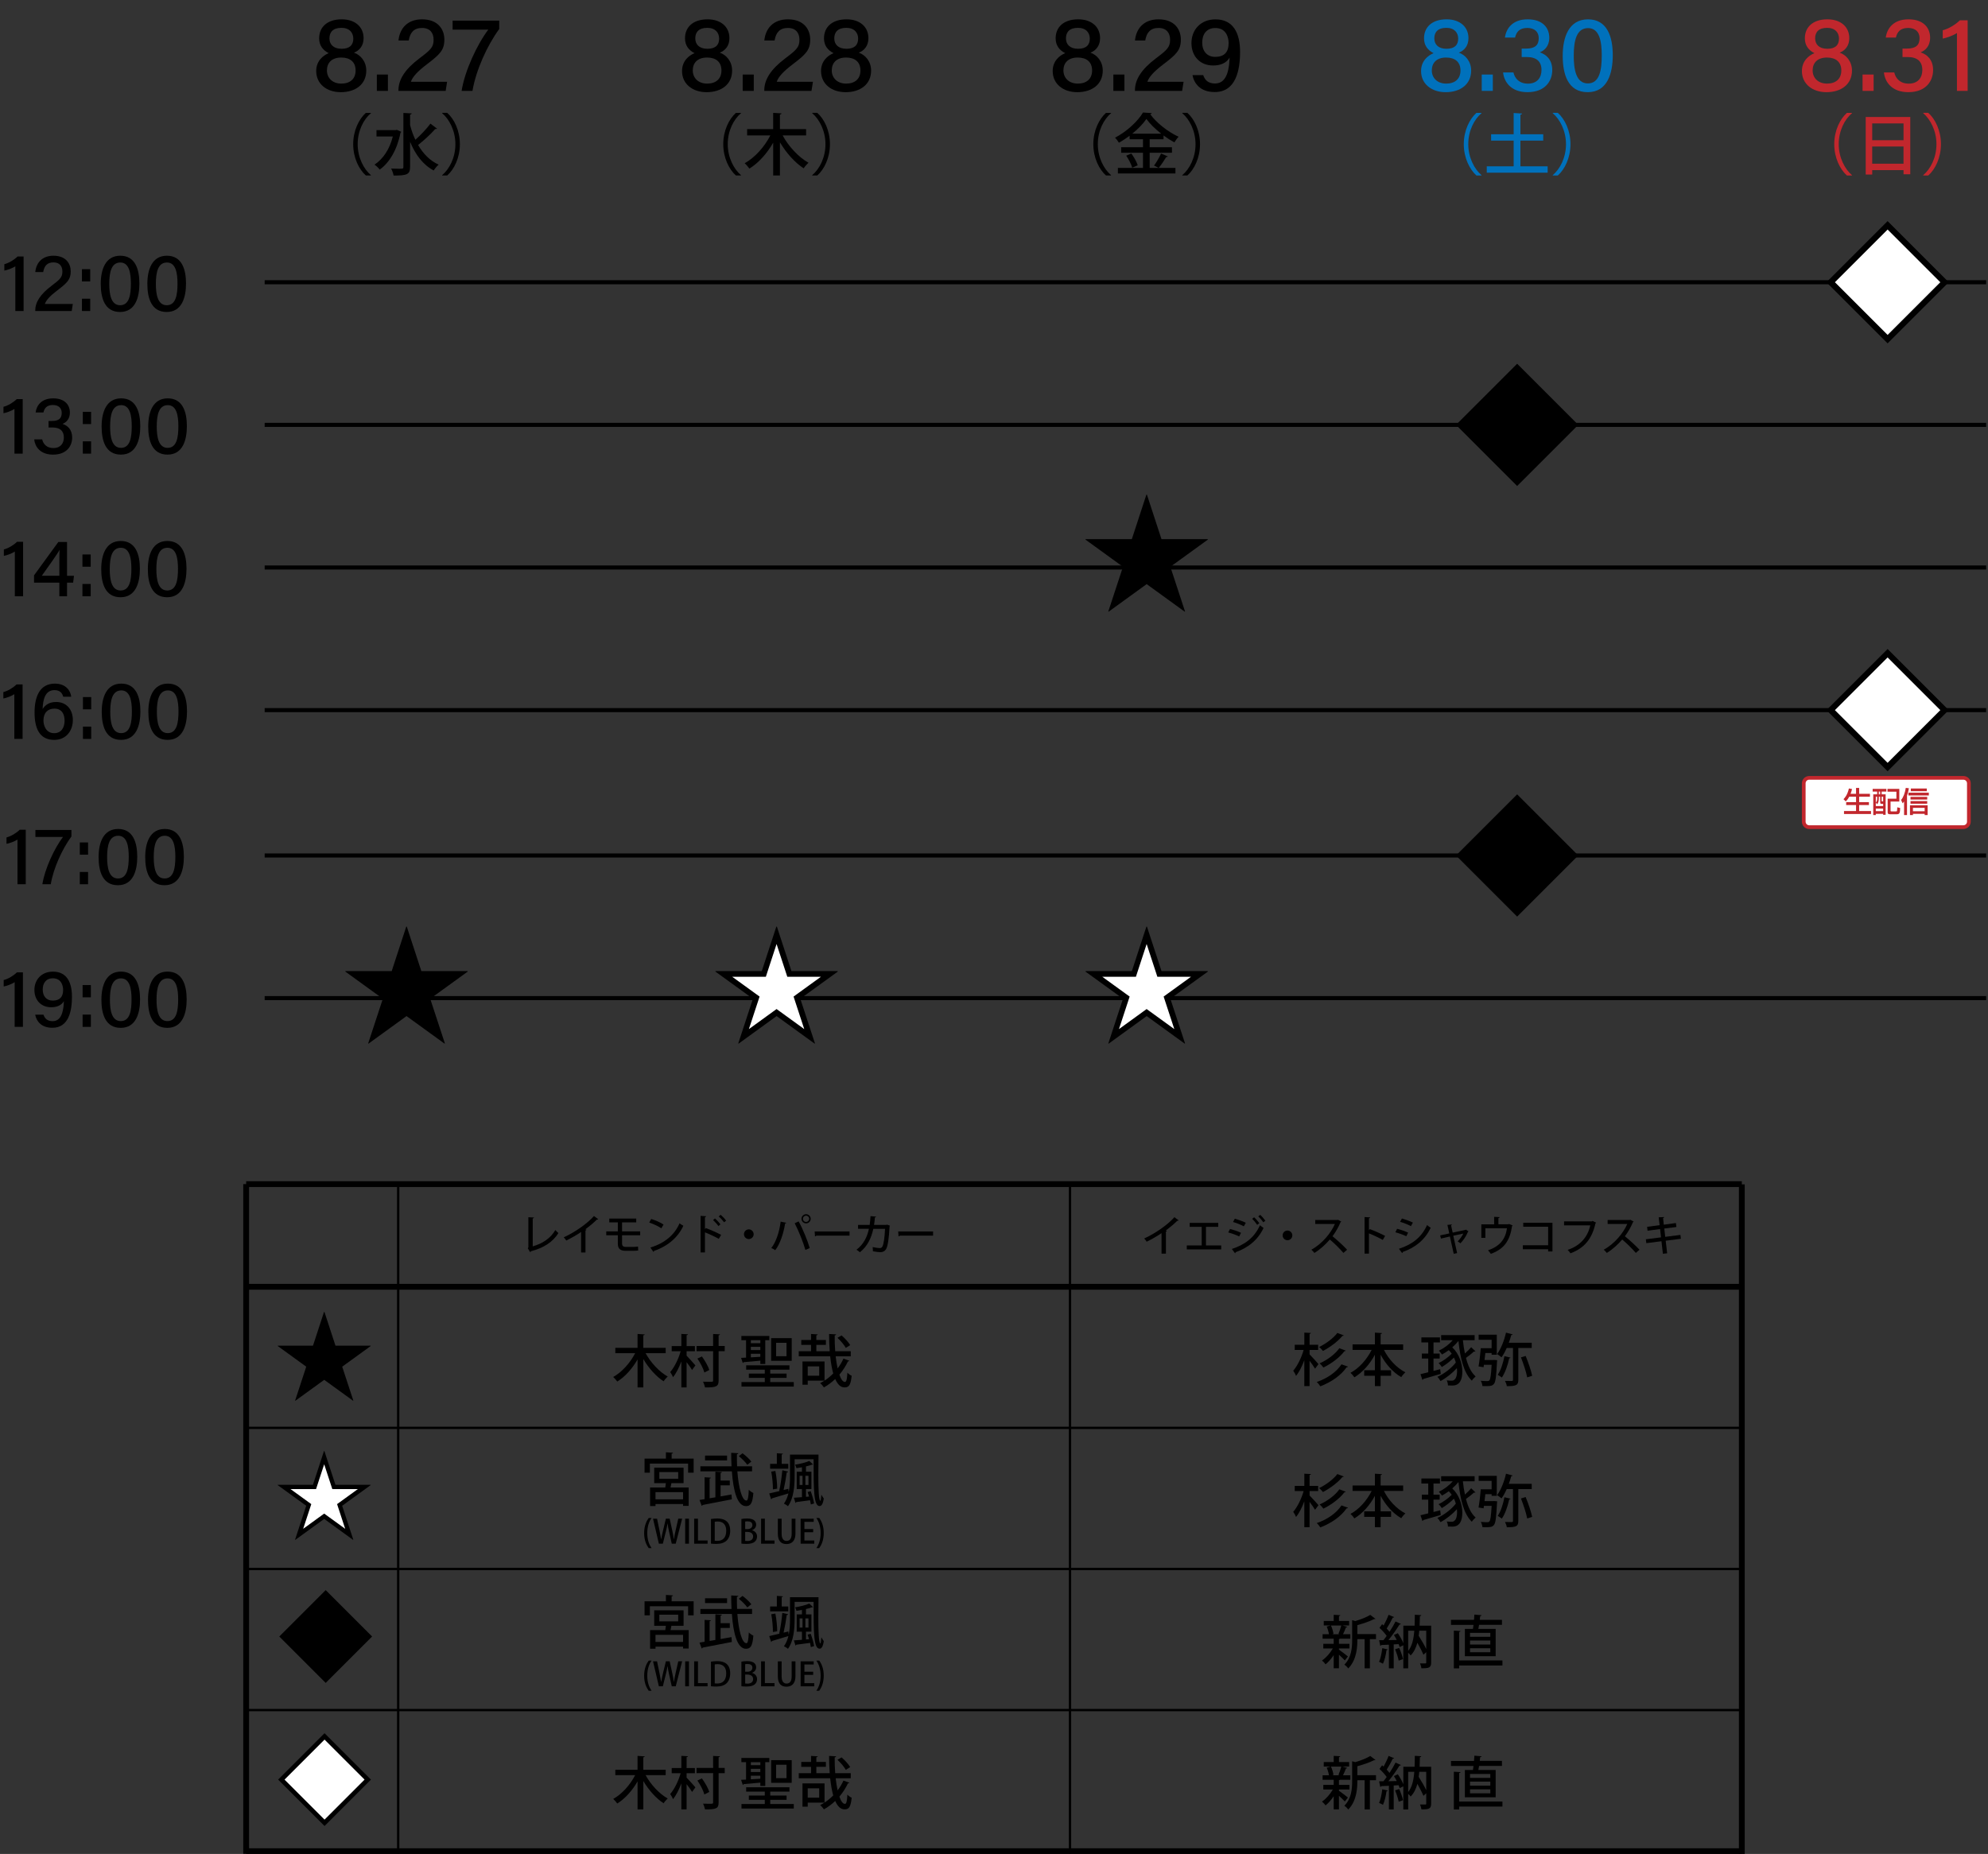 <?xml version="1.0" encoding="UTF-8"?>
<svg id="_レイヤー_2" data-name="レイヤー_2" xmlns="http://www.w3.org/2000/svg" version="1.1" viewBox="0 0 1463.17 1364.8">
  <rect x="0" y="0" width="1463.17" height="1364.8" fill="#333333" stroke="none"/>
  <!-- Generator: Adobe Illustrator 29.3.0, SVG Export Plug-In . SVG Version: 2.1.0 Build 146)  -->
  <defs>
    <style>
      .st0 {
        stroke-width: 1.71px;
      }

      .st0, .st1, .st2 {
        fill: none;
        stroke: #000;
        stroke-miterlimit: 10;
      }

      .st3 {
        fill: #0071bc;
      }

      .st1 {
        stroke-width: 4.28px;
      }

      .st4 {
        fill: #fff;
      }

      .st5 {
        fill: #c1272d;
      }

      .st2 {
        stroke-width: 4.27px;
      }
    </style>
  </defs>
  <g>
    <g>
      <path d="M232.73,52.23c0-7.18,4.86-11.36,9.2-13.09-4.41-2.26-7.03-5.76-7.03-10.94,0-8.15,5.79-13.97,16.63-13.97,9.91,0,16.07,5.67,16.07,13.85,0,5.62-3.02,9.11-7.09,10.69,4.66,1.55,9.07,6.31,9.07,13.2,0,10.04-7.83,15.89-18.78,15.89-10.14,0-18.07-5.89-18.07-15.62ZM261.73,51.9c0-6.3-4.07-9.54-10.55-9.54-7.21,0-10.56,4.08-10.56,9.5s3.95,9.69,10.62,9.69c6.16,0,10.49-3.25,10.49-9.66ZM242.47,28.29c0,4.2,2.74,7.62,8.95,7.62,5.88,0,8.61-2.74,8.61-7.45,0-4.42-2.82-7.96-8.73-7.96-6.21,0-8.83,3.12-8.83,7.79Z"/>
      <path d="M277.36,66.91v-12.04h8.15v12.04h-8.15Z"/>
      <path d="M293.26,66.91v-.49c0-7.77,4.75-15.43,15.52-23.52,8.11-6.14,10.35-8.12,10.35-13.61,0-5.05-2.64-8.71-8.51-8.71s-8.77,3.24-9.79,9.21h-7.55c.88-8.79,6.52-15.56,17.33-15.56,11.92,0,16.44,7.55,16.44,14.9,0,7.77-3.31,10.94-12.87,18.2-6.98,5.32-10.55,9.24-11.77,12.87h26.65l-1.06,6.71h-34.75Z"/>
      <path d="M367.43,15.18v6.17c-8.83,12.04-17.16,30.37-19.69,45.56h-7.99c2.31-14.82,11.54-34.47,19.64-45.1h-26.27v-6.64h34.32Z"/>
    </g>
    <g>
      <path d="M273,83.33c-5.37,4.48-9.75,12.91-9.75,22.81s4.53,18.42,9.75,22.8v.25h-3.74c-5.02-4.48-9.31-12.96-9.31-23.05s4.29-18.57,9.31-23.05h3.74v.25Z"/>
      <path d="M292.07,95.59l3.25,1.43c-.1.29-.35.59-.59.74-2.41,12.41-8.08,22.02-15.27,27.09-.79-1.08-2.66-2.96-3.84-3.64,6.26-4.09,11.13-11.28,13.5-20.74h-12.02v-4.68h14.09l.89-.2ZM301.82,92.05c.98,3.79,2.27,7.44,3.89,10.84,3.84-3.4,8.28-8.08,11.08-11.87l4.88,3.69c-.25.25-.79.34-1.38.3-3.15,3.64-8.47,8.52-12.56,11.72,3.69,6.4,8.67,11.58,15.12,14.48-1.18.94-2.81,2.91-3.64,4.29-8.03-4.24-13.54-11.82-17.39-21.13v18.52c0,5.66-2.46,6.35-12.12,6.35-.2-1.43-1.08-3.74-1.82-5.17,2.17.1,4.29.15,5.76.15,2.91,0,3.25,0,3.25-1.33v-39.75l6.11.35c-.05.44-.39.74-1.18.84v7.73Z"/>
      <path d="M325.42,128.94c5.37-4.48,9.75-12.9,9.75-22.8s-4.53-18.42-9.75-22.81v-.25h3.74c5.07,4.48,9.31,12.95,9.31,23.05s-4.24,18.57-9.31,23.05h-3.74v-.25Z"/>
    </g>
  </g>
  <g>
    <g>
      <path d="M501.99,52.23c0-7.18,4.86-11.36,9.2-13.09-4.41-2.26-7.03-5.76-7.03-10.94,0-8.15,5.79-13.97,16.63-13.97,9.91,0,16.07,5.67,16.07,13.85,0,5.62-3.02,9.11-7.09,10.69,4.66,1.55,9.07,6.31,9.07,13.2,0,10.04-7.83,15.89-18.79,15.89-10.14,0-18.07-5.89-18.07-15.62ZM530.99,51.9c0-6.3-4.07-9.54-10.55-9.54-7.21,0-10.56,4.08-10.56,9.5s3.95,9.69,10.62,9.69c6.15,0,10.49-3.25,10.49-9.66ZM511.73,28.29c0,4.2,2.74,7.62,8.95,7.62,5.88,0,8.61-2.74,8.61-7.45,0-4.42-2.82-7.96-8.74-7.96-6.21,0-8.83,3.12-8.83,7.79Z"/>
      <path d="M546.62,66.91v-12.04h8.15v12.04h-8.15Z"/>
      <path d="M562.52,66.91v-.49c0-7.77,4.75-15.43,15.52-23.52,8.11-6.14,10.35-8.12,10.35-13.61,0-5.05-2.65-8.71-8.51-8.71s-8.77,3.24-9.79,9.21h-7.55c.88-8.79,6.52-15.56,17.33-15.56,11.92,0,16.44,7.55,16.44,14.9,0,7.77-3.31,10.94-12.87,18.2-6.98,5.32-10.55,9.24-11.77,12.87h26.65l-1.07,6.71h-34.75Z"/>
      <path d="M604.29,52.23c0-7.18,4.86-11.36,9.2-13.09-4.41-2.26-7.03-5.76-7.03-10.94,0-8.15,5.79-13.97,16.63-13.97,9.91,0,16.07,5.67,16.07,13.85,0,5.62-3.02,9.11-7.09,10.69,4.66,1.55,9.07,6.31,9.07,13.2,0,10.04-7.83,15.89-18.78,15.89-10.14,0-18.07-5.89-18.07-15.62ZM633.29,51.9c0-6.3-4.07-9.54-10.55-9.54-7.21,0-10.56,4.08-10.56,9.5s3.95,9.69,10.62,9.69c6.16,0,10.49-3.25,10.49-9.66ZM614.03,28.29c0,4.2,2.74,7.62,8.95,7.62,5.88,0,8.61-2.74,8.61-7.45,0-4.42-2.82-7.96-8.73-7.96-6.21,0-8.83,3.12-8.83,7.79Z"/>
    </g>
    <g>
      <path d="M545.37,83.33c-5.37,4.48-9.75,12.91-9.75,22.81s4.53,18.42,9.75,22.8v.25h-3.74c-5.02-4.48-9.31-12.96-9.31-23.05s4.29-18.57,9.31-23.05h3.74v.25Z"/>
      <path d="M593.3,99.68h-17.29c4.38,8.08,11.72,16.01,19.06,20.15-1.13.94-2.76,2.81-3.55,4.09-6.55-4.24-12.86-11.38-17.49-19.16v24.43h-4.97v-24.14c-4.53,7.93-10.79,14.92-17.49,19.06-.84-1.13-2.36-2.96-3.5-3.94,7.49-4.09,14.68-12.21,18.91-20.49h-17.09v-4.63h19.16v-11.97l6.16.39c-.05.44-.34.69-1.18.84v10.74h19.26v4.63Z"/>
      <path d="M597.79,128.94c5.37-4.48,9.75-12.9,9.75-22.8s-4.53-18.42-9.75-22.81v-.25h3.74c5.07,4.48,9.31,12.95,9.31,23.05s-4.24,18.57-9.31,23.05h-3.74v-.25Z"/>
    </g>
  </g>
  <g>
    <g>
      <path d="M774.79,52.23c0-7.18,4.86-11.36,9.2-13.09-4.41-2.26-7.03-5.76-7.03-10.94,0-8.15,5.79-13.97,16.63-13.97,9.91,0,16.07,5.67,16.07,13.85,0,5.62-3.02,9.11-7.09,10.69,4.66,1.55,9.07,6.31,9.07,13.2,0,10.04-7.83,15.89-18.79,15.89-10.14,0-18.07-5.89-18.07-15.62ZM803.79,51.9c0-6.3-4.07-9.54-10.55-9.54-7.21,0-10.56,4.08-10.56,9.5s3.95,9.69,10.62,9.69c6.15,0,10.49-3.25,10.49-9.66ZM784.54,28.29c0,4.2,2.74,7.62,8.95,7.62,5.88,0,8.61-2.74,8.61-7.45,0-4.42-2.82-7.96-8.73-7.96-6.21,0-8.83,3.12-8.83,7.79Z"/>
      <path d="M819.43,66.91v-12.04h8.15v12.04h-8.15Z"/>
      <path d="M835.32,66.91v-.49c0-7.77,4.75-15.43,15.52-23.52,8.11-6.14,10.35-8.12,10.35-13.61,0-5.05-2.65-8.71-8.51-8.71s-8.77,3.24-9.79,9.21h-7.55c.88-8.79,6.52-15.56,17.33-15.56,11.92,0,16.44,7.55,16.44,14.9,0,7.77-3.31,10.94-12.87,18.2-6.98,5.32-10.55,9.24-11.77,12.87h26.65l-1.07,6.71h-34.75Z"/>
      <path d="M885.55,55.28c1.38,4,3.89,6.18,8.83,6.18,9.51,0,10.34-12.72,10.62-19.07-2.38,4.09-6.82,5.82-12.09,5.82-9.9,0-16-7.05-16-16.5s6.46-17.45,17.71-17.45c13.22,0,18.08,10.36,18.08,23.88s-3.03,29.62-18.65,29.62c-10.71,0-15.18-6.34-16.39-12.49h7.9ZM884.83,31.39c0,6.37,3.64,10.47,9.53,10.47,6.76,0,9.91-3.52,9.91-10.19,0-3.24-1.24-11.05-9.76-11.05-6.68,0-9.68,4.75-9.68,10.77Z"/>
    </g>
    <g>
      <path d="M817.74,83.33c-5.37,4.48-9.75,12.91-9.75,22.81s4.53,18.42,9.75,22.8v.25h-3.74c-5.02-4.48-9.31-12.96-9.31-23.05s4.29-18.57,9.31-23.05h3.74v.25Z"/>
      <path d="M846.17,123.62h18.96v4.09h-42.36v-4.09h18.47v-11.18h-16.06v-4.04h16.06v-5.91h-9.85v-2.56c-2.51,1.87-5.17,3.64-7.88,5.12-.59-1.08-1.87-2.76-2.86-3.69,8.57-4.43,16.84-12.12,20.59-18.52l6.4.39c-.1.44-.49.79-1.08.84,4.73,6.55,13.4,13.2,20.88,16.6-1.13,1.18-2.22,2.76-3.1,4.14-2.61-1.43-5.37-3.15-7.98-5.07v2.76h-10.2v5.91h16.4v4.04h-16.4v11.18ZM833.31,123.47c-.64-2.41-2.51-6.16-4.43-8.87l3.79-1.58c1.97,2.66,3.99,6.26,4.68,8.67l-4.04,1.77ZM854.64,98.4c-4.38-3.4-8.32-7.24-10.89-10.84-2.36,3.5-6.06,7.34-10.39,10.84h21.28ZM849.37,121.89c1.77-2.36,3.99-6.16,5.17-8.87l4.97,2.12c-.15.34-.59.49-1.18.49-1.38,2.36-3.69,5.76-5.52,7.98l-3.45-1.72Z"/>
      <path d="M870.16,128.94c5.37-4.48,9.75-12.9,9.75-22.8s-4.53-18.42-9.75-22.81v-.25h3.74c5.07,4.48,9.31,12.95,9.31,23.05s-4.24,18.57-9.31,23.05h-3.74v-.25Z"/>
    </g>
  </g>
  <g>
    <g>
      <path class="st3" d="M1045.92,52.23c0-7.18,4.86-11.36,9.2-13.09-4.41-2.26-7.03-5.76-7.03-10.94,0-8.15,5.79-13.97,16.63-13.97,9.91,0,16.07,5.67,16.07,13.85,0,5.62-3.02,9.11-7.09,10.69,4.66,1.55,9.07,6.31,9.07,13.2,0,10.04-7.83,15.89-18.79,15.89-10.14,0-18.07-5.89-18.07-15.62ZM1074.92,51.9c0-6.3-4.07-9.54-10.55-9.54-7.21,0-10.56,4.08-10.56,9.5s3.95,9.69,10.62,9.69c6.15,0,10.49-3.25,10.49-9.66ZM1055.67,28.29c0,4.2,2.74,7.62,8.95,7.62,5.88,0,8.61-2.74,8.61-7.45,0-4.42-2.82-7.96-8.74-7.96-6.21,0-8.83,3.12-8.83,7.79Z"/>
      <path class="st3" d="M1090.56,66.91v-12.04h8.15v12.04h-8.15Z"/>
      <path class="st3" d="M1107.64,27.67c.79-6.37,5.32-13.44,16.71-13.44s15.93,6.58,15.93,13.54c0,6.3-3.71,9.46-6.8,10.67v.19c4.4,1.44,8.99,5.15,8.99,12.95s-5,16.27-18.24,16.27c-12.25,0-17.23-7.63-17.96-14.51h7.63c.97,4.37,4.25,8.23,10.65,8.23,6.99,0,9.99-4.62,9.99-10.01,0-6.47-3.89-9.56-10.69-9.56h-3.89v-6.23h3.29c6.47,0,9.26-2.48,9.26-7.68,0-4.46-2.92-7.52-8.41-7.52-6.02,0-8.11,3.26-9.01,7.09h-7.43Z"/>
      <path class="st3" d="M1187,40.69c0,13.09-3.82,27.17-18.44,27.17s-18.4-13.25-18.4-26.81,4.44-26.81,18.63-26.81,18.21,12.94,18.21,26.45ZM1158.28,41.02c0,9.78,1.59,20.39,10.35,20.39s10.26-10.06,10.26-20.68c0-9.98-1.62-20.04-10.05-20.04s-10.56,8.99-10.56,20.33Z"/>
    </g>
    <g>
      <path class="st3" d="M1090.4,83.33c-5.37,4.48-9.75,12.91-9.75,22.81s4.53,18.42,9.75,22.8v.25h-3.74c-5.02-4.48-9.31-12.96-9.31-23.05s4.29-18.57,9.31-23.05h3.74v.25Z"/>
      <path class="st3" d="M1119.02,122.44h20.05v4.68h-44.82v-4.68h19.8v-18.91h-16.6v-4.68h16.6v-15.66l6.16.39c-.05.44-.34.69-1.18.84v14.43h16.8v4.68h-16.8v18.91Z"/>
      <path class="st3" d="M1142.82,128.94c5.37-4.48,9.75-12.9,9.75-22.8s-4.53-18.42-9.75-22.81v-.25h3.74c5.07,4.48,9.31,12.95,9.31,23.05s-4.24,18.57-9.31,23.05h-3.74v-.25Z"/>
    </g>
  </g>
  <g>
    <g>
      <path class="st5" d="M1326.21,52.23c0-7.18,4.86-11.36,9.2-13.09-4.41-2.26-7.03-5.76-7.03-10.94,0-8.15,5.79-13.97,16.63-13.97,9.91,0,16.07,5.67,16.07,13.85,0,5.62-3.02,9.11-7.09,10.69,4.66,1.55,9.07,6.31,9.07,13.2,0,10.04-7.83,15.89-18.79,15.89-10.14,0-18.07-5.89-18.07-15.62ZM1355.21,51.9c0-6.3-4.07-9.54-10.55-9.54-7.21,0-10.56,4.08-10.56,9.5s3.95,9.69,10.62,9.69c6.15,0,10.49-3.25,10.49-9.66ZM1335.95,28.29c0,4.2,2.74,7.62,8.95,7.62,5.88,0,8.61-2.74,8.61-7.45,0-4.42-2.82-7.96-8.74-7.96-6.21,0-8.83,3.12-8.83,7.79Z"/>
      <path class="st5" d="M1370.84,66.91v-12.04h8.15v12.04h-8.15Z"/>
      <path class="st5" d="M1387.93,27.67c.79-6.37,5.32-13.44,16.71-13.44s15.93,6.58,15.93,13.54c0,6.3-3.71,9.46-6.8,10.67v.19c4.4,1.44,8.99,5.15,8.99,12.95s-5,16.27-18.24,16.27c-12.25,0-17.23-7.63-17.96-14.51h7.63c.97,4.37,4.25,8.23,10.65,8.23,6.99,0,9.99-4.62,9.99-10.01,0-6.47-3.89-9.56-10.69-9.56h-3.89v-6.23h3.29c6.47,0,9.26-2.48,9.26-7.68,0-4.46-2.92-7.52-8.41-7.52-6.02,0-8.11,3.26-9.01,7.09h-7.43Z"/>
      <path class="st5" d="M1440.32,66.91V24.31c-2.53,1.72-7.64,3.63-10.46,4.09v-6.13c4.17-1.04,9.16-3.96,12.59-7.31h5.74v51.95h-7.88Z"/>
    </g>
    <g>
      <path class="st5" d="M1363.06,83.33c-5.37,4.48-9.75,12.91-9.75,22.81s4.53,18.42,9.75,22.8v.25h-3.74c-5.02-4.48-9.31-12.96-9.31-23.05s4.29-18.57,9.31-23.05h3.74v.25Z"/>
      <path class="st5" d="M1373.17,86.13h32.8v42.16h-4.97v-3.05h-23.05v3.25h-4.78v-42.36ZM1401,90.86h-23.05v12.36h23.05v-12.36ZM1377.94,120.51h23.05v-12.66h-23.05v12.66Z"/>
      <path class="st5" d="M1415.48,128.94c5.37-4.48,9.75-12.9,9.75-22.8s-4.53-18.42-9.75-22.81v-.25h3.74c5.07,4.48,9.31,12.95,9.31,23.05s-4.24,18.57-9.31,23.05h-3.74v-.25Z"/>
    </g>
  </g>
  <g>
    <path d="M11.28,228.95v-32.91c-1.96,1.33-5.9,2.8-8.08,3.16v-4.73c3.22-.8,7.08-3.06,9.73-5.65h4.43v40.13h-6.08Z"/>
    <path d="M25.94,228.95v-.38c0-6,3.67-11.92,11.99-18.17,6.26-4.74,7.99-6.27,7.99-10.51,0-3.9-2.04-6.73-6.57-6.73s-6.77,2.5-7.56,7.12h-5.83c.68-6.79,5.04-12.02,13.39-12.02,9.21,0,12.7,5.83,12.7,11.51,0,6-2.56,8.45-9.94,14.06-5.39,4.11-8.15,7.13-9.09,9.94h20.58l-.82,5.18h-26.84Z"/>
    <path d="M60.31,207.19v-9.02h6.09v9.02h-6.09ZM60.31,228.95v-9.05h6.09v9.05h-6.09Z"/>
    <path d="M102.6,208.69c0,10.11-2.95,20.98-14.24,20.98s-14.21-10.24-14.21-20.71,3.43-20.71,14.39-20.71,14.06,9.99,14.06,20.43ZM80.42,208.95c0,7.55,1.22,15.75,7.99,15.75s7.92-7.77,7.92-15.97c0-7.71-1.25-15.48-7.76-15.48s-8.15,6.95-8.15,15.7Z"/>
    <path d="M136.91,208.69c0,10.11-2.95,20.98-14.24,20.98s-14.21-10.24-14.21-20.71,3.43-20.71,14.39-20.71,14.06,9.99,14.06,20.43ZM114.72,208.95c0,7.55,1.23,15.75,8,15.75s7.92-7.77,7.92-15.97c0-7.71-1.25-15.48-7.76-15.48s-8.16,6.95-8.16,15.7Z"/>
  </g>
  <rect x="194.79" y="206.27" width="1267" height="3"/>
  <g>
    <path d="M10.64,333.95v-32.91c-1.95,1.33-5.9,2.8-8.08,3.16v-4.73c3.22-.8,7.08-3.06,9.73-5.65h4.43v40.13h-6.08Z"/>
    <path d="M26.22,303.64c.61-4.92,4.11-10.38,12.91-10.38s12.31,5.08,12.31,10.46c0,4.86-2.87,7.31-5.26,8.24v.15c3.39,1.11,6.94,3.97,6.94,10s-3.87,12.57-14.08,12.57c-9.46,0-13.31-5.89-13.87-11.21h5.89c.75,3.38,3.28,6.36,8.23,6.36,5.4,0,7.71-3.57,7.71-7.74,0-5-3-7.38-8.26-7.38h-3v-4.81h2.54c5,0,7.15-1.92,7.15-5.94,0-3.45-2.25-5.81-6.5-5.81-4.65,0-6.27,2.52-6.96,5.48h-5.74Z"/>
    <path d="M60.95,312.19v-9.02h6.09v9.02h-6.09ZM60.95,333.95v-9.05h6.09v9.05h-6.09Z"/>
    <path d="M103.24,313.69c0,10.11-2.95,20.98-14.24,20.98s-14.21-10.24-14.21-20.71,3.43-20.71,14.39-20.71,14.06,9.99,14.06,20.43ZM81.05,313.95c0,7.55,1.23,15.75,7.99,15.75s7.92-7.77,7.92-15.97c0-7.71-1.25-15.48-7.76-15.48s-8.15,6.95-8.15,15.7Z"/>
    <path d="M137.54,313.69c0,10.11-2.95,20.98-14.24,20.98s-14.21-10.24-14.21-20.71,3.43-20.71,14.39-20.71,14.06,9.99,14.06,20.43ZM115.36,313.95c0,7.55,1.23,15.75,8,15.75s7.92-7.77,7.92-15.97c0-7.71-1.25-15.48-7.76-15.48s-8.16,6.95-8.16,15.7Z"/>
  </g>
  <rect x="194.79" y="311.27" width="1267" height="3"/>
  <g>
    <path d="M10.91,438.95v-32.91c-1.95,1.33-5.9,2.8-8.08,3.16v-4.73c3.22-.8,7.08-3.06,9.73-5.65h4.43v40.13h-6.08Z"/>
    <path d="M43.68,438.95v-10.04h-18.64v-5.35l17.89-24.57h6.42v24.88h5.1l-.62,5.04h-4.48v10.04h-5.66ZM43.68,414.35c0-3.32.03-6.98.15-9.57-1.61,3.14-8.91,13.21-13.08,19.09h12.94v-9.52Z"/>
    <path d="M60.67,417.19v-9.02h6.09v9.02h-6.09ZM60.67,438.95v-9.05h6.09v9.05h-6.09Z"/>
    <path d="M102.96,418.69c0,10.11-2.95,20.98-14.24,20.98s-14.21-10.24-14.21-20.71,3.43-20.71,14.39-20.71,14.06,9.99,14.06,20.43ZM80.78,418.95c0,7.55,1.23,15.75,8,15.75s7.92-7.77,7.92-15.97c0-7.71-1.25-15.48-7.76-15.48s-8.16,6.95-8.16,15.7Z"/>
    <path d="M137.27,418.69c0,10.11-2.95,20.98-14.24,20.98s-14.21-10.24-14.21-20.71,3.43-20.71,14.39-20.71,14.06,9.99,14.06,20.43ZM115.09,418.95c0,7.55,1.22,15.75,7.99,15.75s7.92-7.77,7.92-15.97c0-7.71-1.25-15.48-7.76-15.48s-8.15,6.95-8.15,15.7Z"/>
  </g>
  <rect x="194.79" y="416.27" width="1267" height="3"/>
  <g>
    <path d="M10.55,543.95v-32.91c-1.96,1.33-5.9,2.8-8.08,3.16v-4.73c3.22-.8,7.08-3.06,9.73-5.65h4.43v40.13h-6.08Z"/>
    <path d="M46.53,512.89c-.72-2.72-2.46-4.84-6.43-4.84-6.46,0-8.51,6.06-8.72,13.92,1.63-2.68,4.59-5.2,9.93-5.2,7.66,0,12.31,5.58,12.31,13.3s-4.79,14.61-13.71,14.61c-11.12,0-14.47-8.93-14.47-20.19s3.6-21.23,14.92-21.23c8.24,0,11.57,5.33,12.06,9.63h-5.9ZM47.53,530.53c0-4.34-1.67-8.86-7.55-8.86-4.74,0-8,2.99-8,8.76,0,3.29,1.65,9.3,7.86,9.3,5.48,0,7.69-4.38,7.69-9.2Z"/>
    <path d="M61.04,522.19v-9.02h6.09v9.02h-6.09ZM61.04,543.95v-9.05h6.09v9.05h-6.09Z"/>
    <path d="M103.33,523.69c0,10.11-2.95,20.98-14.24,20.98s-14.21-10.24-14.21-20.71,3.43-20.71,14.39-20.71,14.06,9.99,14.06,20.43ZM81.15,523.95c0,7.55,1.23,15.75,7.99,15.75s7.92-7.77,7.92-15.97c0-7.71-1.25-15.48-7.76-15.48s-8.15,6.95-8.15,15.7Z"/>
    <path d="M137.64,523.69c0,10.11-2.95,20.98-14.24,20.98s-14.21-10.24-14.21-20.71,3.43-20.71,14.39-20.71,14.06,9.99,14.06,20.43ZM115.45,523.95c0,7.55,1.23,15.75,8,15.75s7.92-7.77,7.92-15.97c0-7.71-1.25-15.48-7.76-15.48s-8.16,6.95-8.16,15.7Z"/>
  </g>
  <rect x="194.79" y="521.27" width="1267" height="3"/>
  <g>
    <path d="M12.86,650.95v-32.91c-1.95,1.33-5.9,2.8-8.08,3.16v-4.73c3.22-.8,7.08-3.06,9.73-5.65h4.43v40.13h-6.08Z"/>
    <path d="M52.57,610.99v4.77c-6.82,9.3-13.26,23.45-15.21,35.19h-6.17c1.78-11.44,8.92-26.62,15.17-34.83h-20.29v-5.13h26.51Z"/>
    <path d="M58.73,629.19v-9.02h6.09v9.02h-6.09ZM58.73,650.95v-9.05h6.09v9.05h-6.09Z"/>
    <path d="M101.02,630.69c0,10.11-2.95,20.98-14.24,20.98s-14.21-10.24-14.21-20.71,3.43-20.71,14.39-20.71,14.06,9.99,14.06,20.43ZM78.84,630.95c0,7.55,1.23,15.75,8,15.75s7.92-7.77,7.92-15.97c0-7.71-1.25-15.48-7.76-15.48s-8.16,6.95-8.16,15.7Z"/>
    <path d="M135.33,630.69c0,10.11-2.95,20.98-14.24,20.98s-14.21-10.24-14.21-20.71,3.43-20.71,14.39-20.71,14.06,9.99,14.06,20.43ZM113.15,630.95c0,7.55,1.22,15.75,7.99,15.75s7.92-7.77,7.92-15.97c0-7.71-1.25-15.48-7.76-15.48s-8.15,6.95-8.15,15.7Z"/>
  </g>
  <rect x="194.79" y="628.27" width="1267" height="3"/>
  <g>
    <path d="M10.79,755.95v-32.91c-1.95,1.33-5.9,2.8-8.08,3.16v-4.73c3.22-.8,7.08-3.06,9.73-5.65h4.43v40.13h-6.08Z"/>
    <path d="M32,746.96c1.07,3.09,3,4.78,6.82,4.78,7.35,0,7.99-9.82,8.2-14.73-1.84,3.16-5.27,4.49-9.34,4.49-7.65,0-12.36-5.44-12.36-12.74s4.99-13.48,13.68-13.48c10.21,0,13.96,8,13.96,18.45s-2.34,22.88-14.4,22.88c-8.27,0-11.73-4.9-12.66-9.64h6.1ZM31.45,728.51c0,4.92,2.81,8.09,7.36,8.09,5.22,0,7.65-2.72,7.65-7.87,0-2.5-.96-8.54-7.54-8.54-5.16,0-7.48,3.67-7.48,8.32Z"/>
    <path d="M60.79,734.19v-9.02h6.09v9.02h-6.09ZM60.79,755.95v-9.05h6.09v9.05h-6.09Z"/>
    <path d="M103.09,735.69c0,10.11-2.95,20.98-14.24,20.98s-14.21-10.24-14.21-20.71,3.43-20.71,14.39-20.71,14.06,9.99,14.06,20.43ZM80.9,735.95c0,7.55,1.22,15.75,7.99,15.75s7.92-7.77,7.92-15.97c0-7.71-1.25-15.48-7.76-15.48s-8.15,6.95-8.15,15.7Z"/>
    <path d="M137.39,735.69c0,10.11-2.95,20.98-14.24,20.98s-14.21-10.24-14.21-20.71,3.43-20.71,14.39-20.71,14.06,9.99,14.06,20.43ZM115.21,735.95c0,7.55,1.23,15.75,8,15.75s7.92-7.77,7.92-15.97c0-7.71-1.25-15.48-7.76-15.48s-8.16,6.95-8.16,15.7Z"/>
  </g>
  <rect x="194.79" y="733.27" width="1267" height="3"/>
  <path d="M310.12,714.88h34.09v.39l-27.57,19.97,10.81,32.92-.29.1-27.95-20.26-27.95,20.26-.29-.1,10.81-32.92-27.57-19.97v-.39h34.09l10.71-32.73h.39l10.71,32.73Z"/>
  <path d="M854.86,396.88h34.09v.39l-27.57,19.97,10.81,32.92-.29.1-27.95-20.26-27.95,20.26-.29-.1,10.81-32.92-27.57-19.97v-.39h34.09l10.71-32.73h.39l10.71,32.73Z"/>
  <g>
    <polygon class="st4" points="571.58 745.41 547.21 763.07 556.62 734.44 532.51 716.98 562.19 716.98 571.58 688.29 580.97 716.98 610.66 716.98 586.55 734.44 595.96 763.07 571.58 745.41"/>
    <path d="M571.58,695.02l6.93,21.16.94,2.89h24.74l-17.64,12.77-2.48,1.79.95,2.91,6.91,21.04-17.91-12.98-2.46-1.78-2.46,1.78-17.91,12.98,6.91-21.04.95-2.91-2.48-1.79-17.64-12.77h24.74l.94-2.89,6.93-21.16M571.78,682.15h-.39l-10.71,32.73h-34.09v.39l27.57,19.97-10.81,32.92.29.1,27.95-20.26,27.95,20.26.29-.1-10.81-32.92,27.57-19.97v-.39h-34.09l-10.71-32.73h0Z"/>
  </g>
  <g>
    <polygon class="st4" points="843.95 745.41 819.58 763.07 828.99 734.44 804.88 716.98 834.56 716.98 843.95 688.29 853.34 716.98 883.03 716.98 858.92 734.44 868.32 763.07 843.95 745.41"/>
    <path d="M843.95,695.02l6.93,21.16.94,2.89h24.74l-17.64,12.77-2.48,1.79.95,2.91,6.91,21.04-17.91-12.98-2.46-1.78-2.46,1.78-17.91,12.98,6.91-21.04.95-2.91-2.48-1.79-17.64-12.77h24.74l.94-2.89,6.93-21.16M844.15,682.15h-.39l-10.71,32.73h-34.09v.39l27.57,19.97-10.81,32.92.29.1,27.95-20.26,27.95,20.26.29-.1-10.81-32.92,27.57-19.97v-.39h-34.09l-10.71-32.73h0Z"/>
  </g>
  <path d="M1116.62,267.77l45,45-45,45-45-45,45-45Z"/>
  <path d="M1116.62,584.77l45,45-45,45-45-45,45-45Z"/>
  <g>
    <rect class="st4" x="1359.65" y="178.15" width="59.25" height="59.25" transform="translate(259.99 1043.22) rotate(-45)"/>
    <path d="M1389.28,168.98l38.79,38.79-38.79,38.79-38.79-38.79,38.79-38.79M1389.28,162.77l-45,45,45,45,45-45-45-45h0Z"/>
  </g>
  <g>
    <rect class="st4" x="1359.65" y="493.15" width="59.25" height="59.25" transform="translate(37.25 1135.48) rotate(-45)"/>
    <path d="M1389.28,483.98l38.79,38.79-38.79,38.79-38.79-38.79,38.79-38.79M1389.28,477.77l-45,45,45,45,45-45-45-45h0Z"/>
  </g>
  <g>
    <line class="st1" x1="181.18" y1="871.71" x2="181.18" y2="1364.7"/>
    <line class="st1" x1="1281.98" y1="871.9" x2="1281.98" y2="1364.89"/>
    <g>
      <g>
        <path d="M489.94,1306.8h-14.77c3.74,6.9,10.01,13.67,16.28,17.21-.97.8-2.36,2.4-3.03,3.49-5.6-3.62-10.98-9.72-14.93-16.37v20.87h-4.25v-20.61c-3.87,6.77-9.21,12.75-14.93,16.28-.71-.97-2.02-2.52-2.99-3.37,6.39-3.49,12.54-10.43,16.15-17.5h-14.6v-3.95h16.36v-10.22l5.26.34c-.04.38-.29.59-1.01.72v9.17h16.45v3.95Z"/>
        <path d="M505.34,1305.37v3.24c1.43,1.43,5.51,6.02,6.48,7.19l-2.48,3.37c-.8-1.47-2.48-3.79-4-5.76v18.59h-3.87v-19.14c-1.68,4.54-3.87,8.88-6.14,11.61-.42-1.18-1.39-2.82-2.06-3.79,3.11-3.53,6.14-9.72,7.7-15.31h-6.6v-3.79h7.11v-8.96l4.84.25c-.04.38-.29.59-.97.72v7.99h6.1v3.79h-6.1ZM533.4,1301.5v3.83h-4.5v21.5c0,4.42-1.51,5.26-10.01,5.17-.21-1.14-.84-3.03-1.43-4.21,1.68.08,3.28.08,4.54.08,2.73,0,2.86,0,2.86-1.05v-21.5h-12.2v-3.83h12.2v-8.83l5.05.25c-.04.38-.29.59-1.01.72v7.87h4.5ZM516.61,1309.2c2.27,3.11,4.63,7.24,5.43,9.97l-3.62,1.85c-.71-2.78-2.9-7.03-5.13-10.26l3.32-1.56Z"/>
        <path d="M559.61,1312.31c-4.63.46-9.25.88-12.28,1.09-.08.38-.34.55-.63.63l-1.26-3.79c1.09-.04,2.31-.13,3.66-.17v-12.83h-3.45v-3.11h20.57v3.11h-2.99v17.5h-3.62v-2.44ZM566.89,1328.04h17.33v3.32h-38.49v-3.32h17.16v-3.07h-11.74v-3.16h11.74v-2.9h-13.71v-3.2h31.85v3.2h-14.13v2.9h12.03v3.16h-12.03v3.07ZM559.61,1297.25h-6.98v2.19h6.98v-2.19ZM552.62,1302.13v2.36h6.98v-2.36h-6.98ZM552.62,1307.22v2.65c2.23-.13,4.59-.25,6.98-.42v-2.23h-6.98ZM582.7,1295.74v16.7h-15.14v-16.7h15.14ZM578.88,1309.03v-9.89h-7.66v9.89h7.66Z"/>
        <path d="M615.06,1309.11c.38,3.24.84,6.27,1.43,8.88,1.72-2.23,3.16-4.67,4.29-7.19l4.33,1.56c-.13.34-.5.46-1.01.5-1.64,3.45-3.79,6.77-6.31,9.76,1.14,3.28,2.52,5.34,4.12,5.34,1.01,0,1.56-2.02,1.77-6.86.8.92,2.15,1.93,3.16,2.31-.71,6.73-1.94,8.58-5.17,8.58-2.99,0-5.13-2.1-6.94-6.18-2.52,2.4-5.3,4.5-8.33,6.18-.63-.97-1.72-2.31-2.78-3.16,1.09-.55,2.15-1.14,3.16-1.81h-12.28v2.99h-3.87v-17.12h16.24v14.09c2.31-1.51,4.46-3.28,6.39-5.26-1.01-3.58-1.73-7.91-2.23-12.62h-23.14v-3.74h9.04v-4.67h-7.19v-3.62h7.19v-4.42l4.92.29c-.04.34-.29.59-1.01.67v3.45h7.03v3.62h-7.03v4.67h9.84c-.29-4.12-.46-8.41-.46-12.7l5.17.29c0,.38-.29.63-1.05.76-.04,3.91.08,7.87.38,11.65h11.44v3.74h-11.11ZM602.94,1323.38v-6.86h-8.46v6.86h8.46ZM619.39,1293.72c2.44,2.06,5.13,5.05,6.35,7.15l-3.24,2.02c-1.09-2.06-3.74-5.22-6.14-7.4l3.03-1.77Z"/>
      </g>
      <g>
        <path d="M489.94,996.17h-14.77c3.74,6.9,10.01,13.67,16.28,17.21-.97.8-2.36,2.4-3.03,3.49-5.6-3.62-10.98-9.72-14.93-16.37v20.87h-4.25v-20.61c-3.87,6.77-9.21,12.75-14.93,16.28-.71-.97-2.02-2.52-2.99-3.37,6.39-3.49,12.54-10.43,16.15-17.5h-14.6v-3.95h16.36v-10.22l5.26.34c-.04.38-.29.59-1.01.72v9.17h16.45v3.95Z"/>
        <path d="M505.34,994.74v3.24c1.43,1.43,5.51,6.02,6.48,7.19l-2.48,3.37c-.8-1.47-2.48-3.79-4-5.76v18.59h-3.87v-19.14c-1.68,4.54-3.87,8.88-6.14,11.61-.42-1.18-1.39-2.82-2.06-3.79,3.11-3.53,6.14-9.72,7.7-15.31h-6.6v-3.79h7.11v-8.96l4.84.25c-.04.38-.29.59-.97.72v7.99h6.1v3.79h-6.1ZM533.4,990.87v3.83h-4.5v21.5c0,4.42-1.51,5.26-10.01,5.17-.21-1.14-.84-3.03-1.43-4.21,1.68.08,3.28.08,4.54.08,2.73,0,2.86,0,2.86-1.05v-21.5h-12.2v-3.83h12.2v-8.83l5.05.25c-.04.38-.29.59-1.01.72v7.87h4.5ZM516.61,998.57c2.27,3.11,4.63,7.24,5.43,9.97l-3.62,1.85c-.71-2.78-2.9-7.03-5.13-10.26l3.32-1.56Z"/>
        <path d="M559.61,1001.68c-4.63.46-9.25.88-12.28,1.09-.08.38-.34.55-.63.63l-1.26-3.79c1.09-.04,2.31-.13,3.66-.17v-12.83h-3.45v-3.11h20.57v3.11h-2.99v17.5h-3.62v-2.44ZM566.89,1017.41h17.33v3.32h-38.49v-3.32h17.16v-3.07h-11.74v-3.16h11.74v-2.9h-13.71v-3.2h31.85v3.2h-14.13v2.9h12.03v3.16h-12.03v3.07ZM559.61,986.62h-6.98v2.19h6.98v-2.19ZM552.62,991.5v2.36h6.98v-2.36h-6.98ZM552.62,996.59v2.65c2.23-.13,4.59-.25,6.98-.42v-2.23h-6.98ZM582.7,985.1v16.7h-15.14v-16.7h15.14ZM578.88,998.4v-9.89h-7.66v9.89h7.66Z"/>
        <path d="M615.06,998.48c.38,3.24.84,6.27,1.43,8.88,1.72-2.23,3.16-4.67,4.29-7.19l4.33,1.56c-.13.34-.5.46-1.01.5-1.64,3.45-3.79,6.77-6.31,9.76,1.14,3.28,2.52,5.34,4.12,5.34,1.01,0,1.56-2.02,1.77-6.86.8.92,2.15,1.93,3.16,2.31-.71,6.73-1.94,8.58-5.17,8.58-2.99,0-5.13-2.1-6.94-6.18-2.52,2.4-5.3,4.5-8.33,6.18-.63-.97-1.72-2.31-2.78-3.16,1.09-.55,2.15-1.14,3.16-1.81h-12.28v2.99h-3.87v-17.12h16.24v14.09c2.31-1.51,4.46-3.28,6.39-5.26-1.01-3.58-1.73-7.91-2.23-12.62h-23.14v-3.74h9.04v-4.67h-7.19v-3.62h7.19v-4.42l4.92.29c-.04.34-.29.59-1.01.67v3.45h7.03v3.62h-7.03v4.67h9.84c-.29-4.12-.46-8.41-.46-12.7l5.17.29c0,.38-.29.63-1.05.76-.04,3.91.08,7.87.38,11.65h11.44v3.74h-11.11ZM602.94,1012.74v-6.86h-8.46v6.86h8.46ZM619.39,983.08c2.44,2.06,5.13,5.05,6.35,7.15l-3.24,2.02c-1.09-2.06-3.74-5.22-6.14-7.4l3.03-1.77Z"/>
      </g>
      <g>
        <path d="M963.85,1100.92c1.47,1.43,5.59,5.97,6.56,7.15l-2.52,3.37c-.84-1.47-2.52-3.79-4.04-5.81v18.64h-3.87v-19.06c-1.68,4.54-3.83,8.79-6.1,11.53-.42-1.18-1.39-2.82-2.06-3.79,3.07-3.53,6.1-9.72,7.66-15.31h-6.56v-3.79h7.07v-8.96l4.84.25c-.04.38-.34.59-.97.72v7.99h6.31v3.79h-6.31v3.28ZM992.12,1109.92c-.13.34-.5.5-1.05.5-4.08,5.93-11.19,10.9-19.31,14.01-.59-.97-1.68-2.36-2.65-3.2,7.57-2.52,14.56-7.32,18.22-13l4.79,1.68ZM989.01,1086.91c-.13.29-.5.46-1.01.42-3.32,4.04-9,8.29-14.3,11.06-.67-.88-1.81-2.15-2.86-2.9,4.84-2.31,10.47-6.39,13.46-10.35l4.71,1.77ZM990.48,1098.14c-.13.25-.5.46-1.01.46-3.49,4.59-9.46,9.09-15.44,11.99-.67-.92-1.81-2.27-2.82-3.07,5.51-2.36,11.4-6.65,14.56-11.15l4.71,1.77Z"/>
        <path d="M1032.72,1097.59h-14.14c3.45,6.9,9.34,13.25,15.78,16.53-.97.8-2.36,2.44-3.03,3.53-6.1-3.49-11.44-9.55-15.19-16.49v11.44h7.7v4.04h-7.7v7.61h-4.21v-7.61h-7.87v-4.04h7.87v-11.44c-3.79,7.03-9.09,13-15.1,16.62-.67-1.01-1.98-2.52-2.86-3.32,6.27-3.32,12.07-9.84,15.57-16.87h-14.05v-4.04h16.45v-8.67l5.22.34c-.04.34-.34.59-1.01.72v7.61h16.58v4.04Z"/>
        <path d="M1059.98,1111.81l.42,3.45c-4.71,1.39-9.68,2.86-12.83,3.74-.08.34-.34.59-.67.71l-1.43-4.25c1.6-.38,3.58-.84,5.72-1.39v-10.1h-4.71v-3.66h4.71v-8.2h-5.05v-3.7h13.67v3.7h-4.75v8.2h4.54v3.66h-4.54v9.09l4.92-1.26ZM1076.68,1090.48c.38,3.41.84,6.69,1.51,9.76,1.68-1.47,3.45-3.24,4.59-4.63l3.16,3.03c-.17.13-.38.21-.63.21-.13,0-.29-.04-.46-.08-1.47,1.39-3.87,3.32-5.89,4.71,1.51,5.89,3.74,10.73,7.11,13.67-.88.71-2.19,2.1-2.82,3.11-6.02-5.89-8.5-16.62-9.84-29.24-1.3,1.64-2.86,3.24-4.54,4.71,5.26,4.92,7.4,12.16,7.4,17.92s-1.89,10.18-7.15,10.18c-.88,0-2.23,0-3.45-.04,0-1.09-.25-2.65-.88-3.74,1.3.17,2.65.21,3.41.21,1.05,0,1.85-.13,2.65-1.14.97-.92,1.56-3.11,1.56-5.93,0-.67-.04-1.39-.13-2.15-3.37,3.7-7.99,7.36-12.07,9.51-.5-.93-1.47-2.31-2.31-3.11,4.84-2.1,10.52-6.48,13.59-10.56-.38-1.22-.8-2.44-1.39-3.62-2.57,2.57-6.06,5.3-8.92,6.94-.55-.88-1.56-2.15-2.4-2.86,3.2-1.47,7.19-4.33,9.68-6.94-.63-.93-1.35-1.81-2.15-2.61-1.64,1.22-3.32,2.27-5.01,3.2-.5-.76-1.64-2.19-2.31-2.82,3.66-1.72,7.45-4.5,10.22-7.7h-8.54v-3.74h24.65v3.74h-8.62Z"/>
        <path d="M1098.89,1105.04l.84-.04,2.19.21c0,.34-.04.84-.13,1.26-.5,10.69-1.05,14.77-2.27,16.2-1.22,1.47-2.73,1.6-5.72,1.6-.84,0-1.81,0-2.73-.04-.13-1.18-.55-2.82-1.22-3.87,2.06.17,4,.21,4.8.21.76,0,1.14-.08,1.51-.5.8-.8,1.26-3.87,1.68-11.48h-5.68l-.25,1.77-3.7-.59c.63-3.53,1.3-9.13,1.64-13.42h7.99v-6.18h-9.55v-3.74h13.34v14.72h-3.79v-1.22h-4.63c-.21,1.72-.38,3.45-.59,5.13h6.27ZM1127.37,1096.21h-9.89v23.47c0,3.91-1.47,4.63-8.46,4.63-.13-1.14-.76-2.82-1.35-3.87,2.27.04,4.38.04,5.01.04.63-.04.88-.21.88-.84v-23.43h-4.63c-1.14,2.61-2.44,5.01-3.83,6.86-.76-.72-2.31-1.85-3.24-2.4,2.73-3.62,5.22-9.84,6.56-15.78l4.88,1.3c-.08.34-.46.5-1.01.5-.5,1.85-1.09,3.79-1.81,5.64h16.87v3.87ZM1111.72,1103.27c-.08.34-.38.5-.93.5-1.09,5.13-3.03,10.69-5.43,14.18-.71-.59-2.15-1.51-3.03-2.02,2.19-3.11,3.96-8.54,4.92-13.71l4.46,1.05ZM1124.01,1117.83c-.71-3.95-2.78-10.05-4.58-14.72l3.45-1.05c1.94,4.71,3.96,10.6,4.8,14.6l-3.66,1.18Z"/>
      </g>
      <g>
        <path d="M963.85,997.05c1.47,1.43,5.59,5.97,6.56,7.15l-2.52,3.37c-.84-1.47-2.52-3.79-4.04-5.81v18.64h-3.87v-19.06c-1.68,4.54-3.83,8.79-6.1,11.53-.42-1.18-1.39-2.82-2.06-3.79,3.07-3.53,6.1-9.72,7.66-15.31h-6.56v-3.79h7.07v-8.96l4.84.25c-.04.38-.34.59-.97.72v7.99h6.31v3.79h-6.31v3.28ZM992.12,1006.05c-.13.34-.5.5-1.05.5-4.08,5.93-11.19,10.9-19.31,14.01-.59-.97-1.68-2.36-2.65-3.2,7.57-2.52,14.56-7.32,18.22-13l4.79,1.68ZM989.01,983.04c-.13.29-.5.46-1.01.42-3.32,4.04-9,8.29-14.3,11.06-.67-.88-1.81-2.15-2.86-2.9,4.84-2.31,10.47-6.39,13.46-10.35l4.71,1.77ZM990.48,994.27c-.13.25-.5.46-1.01.46-3.49,4.59-9.46,9.09-15.44,11.99-.67-.92-1.81-2.27-2.82-3.07,5.51-2.36,11.4-6.65,14.56-11.15l4.71,1.77Z"/>
        <path d="M1032.72,993.73h-14.14c3.45,6.9,9.34,13.25,15.78,16.53-.97.8-2.36,2.44-3.03,3.53-6.1-3.49-11.44-9.55-15.19-16.49v11.44h7.7v4.04h-7.7v7.61h-4.21v-7.61h-7.87v-4.04h7.87v-11.44c-3.79,7.03-9.09,13-15.1,16.62-.67-1.01-1.98-2.52-2.86-3.32,6.27-3.32,12.07-9.84,15.57-16.87h-14.05v-4.04h16.45v-8.67l5.22.34c-.04.34-.34.59-1.01.72v7.61h16.58v4.04Z"/>
        <path d="M1059.98,1007.95l.42,3.45c-4.71,1.39-9.68,2.86-12.83,3.74-.08.34-.34.59-.67.71l-1.43-4.25c1.6-.38,3.58-.84,5.72-1.39v-10.1h-4.71v-3.66h4.71v-8.2h-5.05v-3.7h13.67v3.7h-4.75v8.2h4.54v3.66h-4.54v9.09l4.92-1.26ZM1076.68,986.62c.38,3.41.84,6.69,1.51,9.76,1.68-1.47,3.45-3.24,4.59-4.63l3.16,3.03c-.17.13-.38.21-.63.21-.13,0-.29-.04-.46-.08-1.47,1.39-3.87,3.32-5.89,4.71,1.51,5.89,3.74,10.73,7.11,13.67-.88.71-2.19,2.1-2.82,3.11-6.02-5.89-8.5-16.62-9.84-29.24-1.3,1.64-2.86,3.24-4.54,4.71,5.26,4.92,7.4,12.16,7.4,17.92s-1.89,10.18-7.15,10.18c-.88,0-2.23,0-3.45-.04,0-1.09-.25-2.65-.88-3.74,1.3.17,2.65.21,3.41.21,1.05,0,1.85-.13,2.65-1.14.97-.92,1.56-3.11,1.56-5.93,0-.67-.04-1.39-.13-2.15-3.37,3.7-7.99,7.36-12.07,9.51-.5-.93-1.47-2.31-2.31-3.11,4.84-2.1,10.52-6.48,13.59-10.56-.38-1.22-.8-2.44-1.39-3.62-2.57,2.57-6.06,5.3-8.92,6.94-.55-.88-1.56-2.15-2.4-2.86,3.2-1.47,7.19-4.33,9.68-6.94-.63-.93-1.35-1.81-2.15-2.61-1.64,1.22-3.32,2.27-5.01,3.2-.5-.76-1.64-2.19-2.31-2.82,3.66-1.72,7.45-4.5,10.22-7.7h-8.54v-3.74h24.65v3.74h-8.62Z"/>
        <path d="M1098.89,1001.17l.84-.04,2.19.21c0,.34-.04.84-.13,1.26-.5,10.69-1.05,14.77-2.27,16.2-1.22,1.47-2.73,1.6-5.72,1.6-.84,0-1.81,0-2.73-.04-.13-1.18-.55-2.82-1.22-3.87,2.06.17,4,.21,4.8.21.76,0,1.14-.08,1.51-.5.8-.8,1.26-3.87,1.68-11.48h-5.68l-.25,1.77-3.7-.59c.63-3.53,1.3-9.13,1.64-13.42h7.99v-6.18h-9.55v-3.74h13.34v14.72h-3.79v-1.22h-4.63c-.21,1.72-.38,3.45-.59,5.13h6.27ZM1127.37,992.34h-9.89v23.47c0,3.91-1.47,4.63-8.46,4.63-.13-1.14-.76-2.82-1.35-3.87,2.27.04,4.38.04,5.01.04.63-.04.88-.21.88-.84v-23.43h-4.63c-1.14,2.61-2.44,5.01-3.83,6.86-.76-.71-2.31-1.85-3.24-2.4,2.73-3.62,5.22-9.84,6.56-15.78l4.88,1.3c-.08.34-.46.5-1.01.5-.5,1.85-1.09,3.79-1.81,5.64h16.87v3.87ZM1111.72,999.41c-.08.34-.38.5-.93.5-1.09,5.13-3.03,10.69-5.43,14.18-.71-.59-2.15-1.51-3.03-2.02,2.19-3.11,3.96-8.54,4.92-13.71l4.46,1.05ZM1124.01,1013.96c-.71-3.95-2.78-10.05-4.58-14.72l3.45-1.05c1.94,4.71,3.96,10.6,4.8,14.6l-3.66,1.18Z"/>
      </g>
      <g>
        <path d="M985.47,1318.28c1.39.93,5.59,4.12,6.6,5.01l-2.27,2.9c-.88-.97-2.73-2.73-4.33-4.21v10.01h-3.87v-9.68c-1.81,2.73-3.96,5.17-5.97,6.77-.63-.88-1.81-2.19-2.65-2.82,2.9-1.93,6.02-5.43,7.99-8.88h-7.03v-3.41h7.66v-3.74h-8.16v-3.32h4.67c-.25-1.68-.88-3.91-1.64-5.64l2.78-.8h-4.96v-3.32h7.32v-4.54l4.84.29c-.04.34-.29.59-.97.67v3.58h7.49v3.32h-4.84l3.45.97c-.08.29-.42.42-.97.46-.5,1.43-1.39,3.45-2.15,5.01h5.38v3.32h-7.62c-.17.13-.38.21-.76.29v3.45h7.74v3.41h-7.74v.88ZM985.09,1306.67c.72-1.68,1.64-4.29,2.1-6.18h-7.61c.93,1.94,1.64,4.5,1.85,6.14l-.93.29h5.34l-.76-.25ZM1012.73,1306.84v3.7h-4.5v21.5h-3.87v-21.5h-5.34c0,4.84-.13,14.98-6.73,21.58-.5-.88-1.94-2.27-2.86-2.78,5.22-5.22,5.76-12.37,5.76-18.22v-14.56l2.31.67c4.17-1.22,8.46-2.94,11.02-4.54l3.83,2.9c-.17.21-.59.29-1.05.21-3.03,1.56-7.78,3.2-12.28,4.42v6.6h13.71Z"/>
        <path d="M1021.4,1318.12c-.13.38-.46.5-.93.46-.46,3.53-1.39,7.57-2.61,10.05-.76-.46-2.02-1.05-2.86-1.39,1.14-2.36,1.89-6.35,2.36-10.05l4.04.93ZM1053.33,1300.62v27.13c0,3.91-1.68,4.25-7.15,4.25-.13-1.01-.59-2.65-1.05-3.62.84.04,1.68.04,2.4.04h1.51c.5,0,.67-.17.67-.71v-7.57l-2.06,1.89c-.97-2.36-2.69-5.68-4.46-8.83-1.01,3.7-2.52,6.86-4.96,9.34-.38-.59-1.09-1.35-1.81-1.93v11.44h-3.58v-17l-2.69,1.3c-.17-.63-.42-1.35-.76-2.15l-3.62.21v17.63h-3.53v-17.42c-2.15.08-4.08.21-5.64.25-.08.38-.42.55-.72.59l-.84-4.12,3.16-.04c.8-.92,1.6-2.02,2.4-3.15-1.26-1.85-3.45-4.21-5.3-5.93l1.94-2.69,1.09.97c1.35-2.44,2.82-5.51,3.66-7.87l4.08,1.68c-.13.29-.5.42-1.01.42-1.09,2.36-2.94,5.64-4.46,7.99.8.84,1.51,1.68,2.06,2.44,1.72-2.61,3.32-5.34,4.46-7.61l3.96,1.81c-.17.25-.55.42-1.05.42-2.06,3.41-5.26,7.95-8.16,11.48l6.14-.13c-.63-1.26-1.39-2.52-2.1-3.66l2.9-1.3c1.56,2.27,3.16,5.09,4.04,7.32v-12.87h8.29c.13-2.57.13-5.26.17-8.04l4.75.29c-.04.38-.38.63-1.01.72-.04,2.4-.13,4.75-.21,7.03h8.5ZM1029.81,1317.02c1.18,2.61,2.36,5.97,2.82,8.2-.88.29-1.77.63-3.2,1.14-.38-2.27-1.56-5.72-2.65-8.37l3.03-.97ZM1036.42,1304.32v14.89c2.9-3.62,4.04-8.79,4.5-14.89h-4.5ZM1049.71,1304.32h-5.13c-.08,1.26-.25,2.52-.42,3.74,1.98,3.16,4.17,6.86,5.55,9.76v-13.5Z"/>
        <path d="M1078.15,1303.01h5.93c.17-.93.29-1.94.42-2.99h-16.58v-3.7h16.95c.13-1.39.25-2.69.29-3.87l5.3.46c-.13.38-.46.59-1.05.67-.08.84-.17,1.77-.29,2.73h16.32v3.7h-16.83c-.17,1.05-.34,2.06-.55,2.99h12.75v20.11h-22.67v-20.11ZM1105.79,1326.24v3.7h-31.85v2.15h-3.91v-27.81l4.92.29c-.04.34-.29.59-1.01.71v20.95h31.85ZM1096.87,1308.82v-2.9h-14.93v2.9h14.93ZM1096.87,1314.5v-2.94h-14.93v2.94h14.93ZM1096.87,1320.18v-2.95h-14.93v2.95h14.93Z"/>
      </g>
      <g>
        <path d="M985.47,1214.42c1.39.93,5.59,4.12,6.6,5.01l-2.27,2.9c-.88-.97-2.73-2.73-4.33-4.21v10.01h-3.87v-9.68c-1.81,2.73-3.96,5.17-5.97,6.77-.63-.88-1.81-2.19-2.65-2.82,2.9-1.93,6.02-5.43,7.99-8.88h-7.03v-3.41h7.66v-3.74h-8.16v-3.32h4.67c-.25-1.68-.88-3.91-1.64-5.64l2.78-.8h-4.96v-3.32h7.32v-4.54l4.84.29c-.04.34-.29.59-.97.67v3.58h7.49v3.32h-4.84l3.45.97c-.08.29-.42.42-.97.46-.5,1.43-1.39,3.45-2.15,5.01h5.38v3.32h-7.62c-.17.13-.38.21-.76.29v3.45h7.74v3.41h-7.74v.88ZM985.09,1202.81c.72-1.68,1.64-4.29,2.1-6.18h-7.61c.93,1.94,1.64,4.5,1.85,6.14l-.93.29h5.34l-.76-.25ZM1012.73,1202.98v3.7h-4.5v21.5h-3.87v-21.5h-5.34c0,4.84-.13,14.98-6.73,21.58-.5-.88-1.94-2.27-2.86-2.78,5.22-5.22,5.76-12.37,5.76-18.22v-14.56l2.31.67c4.17-1.22,8.46-2.94,11.02-4.54l3.83,2.9c-.17.21-.59.29-1.05.21-3.03,1.56-7.78,3.2-12.28,4.42v6.6h13.71Z"/>
        <path d="M1021.4,1214.25c-.13.38-.46.5-.93.46-.46,3.53-1.39,7.57-2.61,10.05-.76-.46-2.02-1.05-2.86-1.39,1.14-2.36,1.89-6.35,2.36-10.05l4.04.93ZM1053.33,1196.75v27.13c0,3.91-1.68,4.25-7.15,4.25-.13-1.01-.59-2.65-1.05-3.62.84.04,1.68.04,2.4.04h1.51c.5,0,.67-.17.67-.71v-7.57l-2.06,1.89c-.97-2.36-2.69-5.68-4.46-8.83-1.01,3.7-2.52,6.86-4.96,9.34-.38-.59-1.09-1.35-1.81-1.93v11.44h-3.58v-17l-2.69,1.3c-.17-.63-.42-1.35-.76-2.15l-3.62.21v17.63h-3.53v-17.42c-2.15.08-4.08.21-5.64.25-.08.38-.42.55-.72.59l-.84-4.12,3.16-.04c.8-.92,1.6-2.02,2.4-3.15-1.26-1.85-3.45-4.21-5.3-5.93l1.94-2.69,1.09.97c1.35-2.44,2.82-5.51,3.66-7.87l4.08,1.68c-.13.29-.5.42-1.01.42-1.09,2.36-2.94,5.64-4.46,7.99.8.84,1.51,1.68,2.06,2.44,1.72-2.61,3.32-5.34,4.46-7.61l3.96,1.81c-.17.25-.55.42-1.05.42-2.06,3.41-5.26,7.95-8.16,11.48l6.14-.13c-.63-1.26-1.39-2.52-2.1-3.66l2.9-1.3c1.56,2.27,3.16,5.09,4.04,7.32v-12.87h8.29c.13-2.57.13-5.26.17-8.04l4.75.29c-.04.38-.38.63-1.01.72-.04,2.4-.13,4.75-.21,7.03h8.5ZM1029.81,1213.16c1.18,2.61,2.36,5.97,2.82,8.2-.88.29-1.77.63-3.2,1.14-.38-2.27-1.56-5.72-2.65-8.37l3.03-.97ZM1036.42,1200.45v14.89c2.9-3.62,4.04-8.79,4.5-14.89h-4.5ZM1049.71,1200.45h-5.13c-.08,1.26-.25,2.52-.42,3.74,1.98,3.16,4.17,6.86,5.55,9.76v-13.5Z"/>
        <path d="M1078.15,1199.15h5.93c.17-.93.29-1.94.42-2.99h-16.58v-3.7h16.95c.13-1.39.25-2.69.29-3.87l5.3.46c-.13.38-.46.59-1.05.67-.08.84-.17,1.77-.29,2.73h16.32v3.7h-16.83c-.17,1.05-.34,2.06-.55,2.99h12.75v20.11h-22.67v-20.11ZM1105.79,1222.37v3.7h-31.85v2.15h-3.91v-27.81l4.92.29c-.04.34-.29.59-1.01.71v20.95h31.85ZM1096.87,1204.95v-2.9h-14.93v2.9h14.93ZM1096.87,1210.63v-2.94h-14.93v2.94h14.93ZM1096.87,1216.31v-2.95h-14.93v2.95h14.93Z"/>
      </g>
      <path d="M246.9,990.64h25.88v.3l-20.92,15.16,8.21,24.99-.22.07-21.22-15.38-21.22,15.38-.22-.07,8.21-24.99-20.92-15.16v-.3h25.88l8.13-24.84h.3l8.13,24.84Z"/>
      <g>
        <polygon class="st4" points="238.61 1116.21 220.11 1129.61 227.25 1107.88 208.95 1094.62 231.49 1094.62 238.61 1072.84 245.74 1094.62 268.28 1094.62 249.98 1107.88 257.12 1129.61 238.61 1116.21"/>
        <path d="M238.61,1077.96l5.26,16.06.72,2.19h18.78l-13.39,9.7-1.88,1.36.72,2.21,5.24,15.97-13.59-9.85-1.87-1.35-1.87,1.35-13.59,9.85,5.24-15.97.72-2.21-1.88-1.36-13.39-9.7h18.78l.72-2.19,5.26-16.06M238.76,1068.19h-.3l-8.13,24.84h-25.88v.3l20.92,15.16-8.21,24.99.22.07,21.22-15.38,21.22,15.38.22-.07-8.21-24.99,20.92-15.16v-.3h-25.88l-8.13-24.84h0Z"/>
      </g>
      <path d="M239.71,1170.58l34.16,34.16-34.16,34.16-34.16-34.16,34.16-34.16Z"/>
      <g>
        <rect class="st4" x="216.37" y="1287.59" width="44.98" height="44.98" transform="translate(-856.41 552.61) rotate(-45)"/>
        <path d="M238.86,1280.63l29.45,29.45-29.45,29.45-29.45-29.45,29.45-29.45M238.86,1275.92l-34.16,34.16,34.16,34.16,34.16-34.16-34.16-34.16h0Z"/>
      </g>
      <g>
        <path d="M392.07,917.53c7.19-2.06,13.16-5.9,16.66-12.02.55.71,1.63,1.69,2.25,2.18-4.06,6.73-11.1,11.07-20.23,13.44-.06.28-.28.58-.55.68l-1.75-2.89.43-.65v-22.2l4.12.21c-.03.34-.31.62-.92.71v20.54Z"/>
        <path d="M440.31,897.54c-.15.15-.37.28-.68.28-.09,0-.18,0-.31-.03-2.37,2.37-5.53,5.01-8.49,7.16.28.12.65.28.83.34-.06.25-.34.46-.74.52v16.23h-3.23v-15.1c-3.01,2.09-7.16,4.46-10.92,6.3-.43-.71-1.23-1.78-1.84-2.37,8.21-3.72,17.4-10.18,22.23-15.68l3.14,2.34Z"/>
        <path d="M457.83,909.35v6.15c0,1.45.65,2.43,2.71,2.43h5.41c1.05,0,2.77-.09,3.66-.28.03.83.06,2.28.09,2.92-.92.15-2.64.21-3.72.21h-5.75c-4.12,0-5.5-2.03-5.5-5.23v-6.21h-8.52v-2.83h8.52v-6.64h-6.3v-2.8h19.83v2.8h-10.42v6.64h13.34v2.83h-13.34Z"/>
        <path d="M479.29,897.36c3.14.95,6.83,2.58,9.07,4.09l-1.6,2.77c-2.21-1.54-5.87-3.17-8.92-4.24l1.45-2.61ZM478.7,918.39c10.61-3.26,17.8-9.35,21.43-17.83.89.71,1.94,1.29,2.83,1.78-3.81,8.39-11.25,14.97-21.55,18.51-.03.31-.25.62-.49.74l-2.21-3.2Z"/>
        <path d="M529.03,912c-2.83-1.6-6.98-3.54-10.18-4.8v14.79h-3.23v-26.9l4.12.25c-.03.34-.31.58-.89.71v8.86l.62-.86c3.5,1.29,8.18,3.35,11.28,5.01l-1.72,2.95ZM526.2,896.99c1.29,1.05,3.04,2.95,4.03,4.34l-1.48,1.26c-.83-1.26-2.67-3.29-3.94-4.37l1.38-1.23ZM530.39,894.29c1.35,1.17,3.14,2.95,4.03,4.3l-1.48,1.2c-.86-1.2-2.67-3.2-3.97-4.3l1.42-1.2Z"/>
        <path d="M554.7,908.58c0,1.97-1.6,3.57-3.57,3.57s-3.57-1.6-3.57-3.57,1.6-3.57,3.57-3.57,3.57,1.66,3.57,3.57Z"/>
        <path d="M578.68,900.16c-.06.28-.37.46-.83.52-1.17,7.32-3.69,15.04-7.26,19.65-.8-.58-1.97-1.17-2.92-1.57,3.41-4.27,5.96-11.75,6.89-19.43l4.12.83ZM592.76,920.14c-1.45-5.17-4.77-13.74-7.87-19.62l2.89-1.38c3.14,5.6,6.58,14.11,8.18,19.65l-3.2,1.35ZM593.29,893.85c1.84,0,3.38,1.51,3.38,3.38s-1.54,3.38-3.38,3.38-3.41-1.51-3.41-3.38,1.57-3.38,3.41-3.38ZM595.56,897.24c0-1.29-1.01-2.31-2.28-2.31s-2.31,1.01-2.31,2.31,1.01,2.31,2.31,2.31,2.28-1.11,2.28-2.31Z"/>
        <path d="M599.59,906.55h25.67v3.07h-24.44c-.18.31-.58.52-.98.55l-.25-3.63Z"/>
        <path d="M655.05,902.28c-.06.15-.15.34-.31.43-.46,9.13-1.35,14.7-2.52,16.73-1.01,1.69-2.55,2.37-4.27,2.37-1.29,0-3.35-.25-5.5-.68.03-.83-.06-2.21-.18-3.08,2.09.46,4.37.74,5.1.74,1.01,0,1.66-.28,2.18-1.35.83-1.6,1.57-6.49,1.84-12.82h-8.64c-1.48,6.8-4.27,12.82-9.87,17.25-.55-.55-1.69-1.41-2.49-1.88,5.2-3.97,7.81-9.25,9.13-15.4h-7.99v-2.86h8.55c.34-2.15.46-3.97.62-6.46l4.09.37c-.06.34-.34.52-.86.62-.18,2.09-.31,3.63-.62,5.47h8.92l.58-.21,2.24.77Z"/>
        <path d="M661.08,906.55h25.67v3.07h-24.44c-.18.31-.58.52-.98.55l-.25-3.63Z"/>
      </g>
      <g>
        <path d="M867.51,898.4c-.15.15-.37.28-.68.28-.09,0-.18,0-.31-.03-2.37,2.37-5.53,5.01-8.49,7.16.28.12.65.28.83.34-.06.25-.34.46-.74.52v16.23h-3.23v-15.1c-3.01,2.09-7.16,4.46-10.92,6.3-.43-.71-1.23-1.78-1.84-2.37,8.21-3.72,17.4-10.18,22.23-15.68l3.14,2.34Z"/>
        <path d="M875.6,900.24h21.03v2.92h-9.04v13.68h11.22v2.92h-25.33v-2.92h10.98v-13.68h-8.85v-2.92Z"/>
        <path d="M905.29,904.73c2.77.68,6.06,1.81,8.09,2.8l-1.32,2.67c-2-.98-5.38-2.21-8.06-2.92l1.29-2.55ZM906.65,919.43c9.62-3.14,16.57-8.33,20.69-17.46.62.55,2,1.57,2.64,1.97-4.12,8.92-11.56,14.76-20.57,17.86.06.28-.09.65-.43.8l-2.34-3.17ZM908.86,897.14c2.77.8,5.96,1.97,8.06,3.01l-1.45,2.61c-2.18-1.17-5.2-2.37-7.96-3.17l1.35-2.46ZM923.03,896.12c1.26,1.11,2.89,2.98,3.81,4.4l-1.57,1.14c-.8-1.23-2.52-3.35-3.69-4.4l1.45-1.14ZM927.52,894.34c1.26,1.11,2.89,2.98,3.81,4.33l-1.57,1.14c-.8-1.26-2.49-3.26-3.66-4.33l1.41-1.14Z"/>
        <path d="M951.16,909.44c0,1.97-1.6,3.57-3.57,3.57s-3.57-1.6-3.57-3.57,1.6-3.57,3.57-3.57,3.57,1.66,3.57,3.57Z"/>
        <path d="M987.17,899.29c-.12.21-.28.34-.52.43-1.69,3.94-3.44,7.04-5.93,10.36,3.17,2.55,7.96,6.89,10.76,9.93l-2.71,2.34c-2.52-2.98-7.16-7.53-10.02-9.87-2.8,3.29-7.13,7.41-11.34,9.87-.49-.68-1.54-1.75-2.25-2.37,8.03-4.37,14.51-12.39,17.31-18.94h-14.45v-2.92h16.14l.55-.18,2.46,1.35Z"/>
        <path d="M1017.73,912.79c-2.83-1.6-6.98-3.57-10.18-4.83v14.88h-3.23v-26.9l4.12.25c-.03.34-.31.58-.89.71v8.79l.62-.86c3.5,1.29,8.18,3.35,11.28,4.98l-1.72,2.98Z"/>
        <path d="M1028.27,904.61c2.77.68,6.06,1.81,8.09,2.8l-1.32,2.67c-2-.98-5.38-2.21-8.06-2.92l1.29-2.55ZM1029.62,919.31c9.69-3.17,16.57-8.3,20.69-17.46.62.55,2,1.54,2.68,1.97-4.15,8.92-11.5,14.7-20.63,17.86.09.28-.09.65-.4.8l-2.34-3.17ZM1031.83,897.01c2.77.8,5.96,1.97,8.06,3.01l-1.45,2.61c-2.18-1.17-5.2-2.37-7.96-3.17l1.35-2.46Z"/>
        <path d="M1080.84,906.55c-.09.15-.28.25-.43.28-1.26,3.17-3.26,6.12-5.53,8.46-.49-.46-1.35-1.01-2.03-1.41,1.54-1.51,3.35-3.97,4.15-5.78l-7.38,1.6,2.83,12.79-2.52.52-2.8-12.76-6.58,1.54-.58-2.34,6.7-1.45-1.38-6.27,3.29-.34c.03.31-.18.49-.58.68l1.17,5.35,9.47-2.03.25-.21,1.97,1.38Z"/>
        <path d="M1099.69,895.79l4.06.21c-.03.34-.4.65-.92.71v4.58h7.23l.58-.25,2.67,1.11c-.06.15-.21.34-.43.43-1.63,10.92-5.96,17-15.65,20.45-.43-.71-1.38-1.91-2.06-2.61,8.82-2.98,12.88-8.33,13.96-16.23h-15.9v7.07h-2.98v-9.96h9.44v-5.5Z"/>
        <path d="M1142.61,900.15v21.12h-3.17v-1.63h-18.63v-2.92h18.63v-13.65h-18.32v-2.92h21.49Z"/>
        <path d="M1174.8,900.09c-.09.18-.28.34-.52.43-2.55,11.59-8.33,18.39-18.42,22.11-.46-.77-1.45-1.91-2.06-2.52,9.41-3.07,14.88-9.75,16.63-18.05h-19.28v-2.92h20.42l.55-.37,2.67,1.32Z"/>
        <path d="M1202.37,899.29c-.12.21-.28.34-.52.43-1.69,3.94-3.44,7.04-5.93,10.36,3.17,2.55,7.96,6.89,10.76,9.93l-2.71,2.34c-2.52-2.98-7.16-7.53-10.02-9.87-2.8,3.29-7.13,7.41-11.34,9.87-.49-.68-1.54-1.75-2.25-2.37,8.03-4.37,14.51-12.39,17.31-18.94h-14.45v-2.92h16.14l.55-.18,2.46,1.35Z"/>
        <path d="M1225.95,913.34l1.08,9.29-3.14.34-1.05-9.22-11.13,1.41-.37-2.83,11.16-1.44-.68-6.09-9.22,1.2-.34-2.86,9.22-1.23-.68-5.78,4-.18c.03.31-.25.58-.77.74l.52,4.86,8.92-1.2.37,2.92-8.92,1.14.68,6.09,11.19-1.41.34,2.86-11.19,1.41Z"/>
      </g>
      <g>
        <g>
          <path d="M494.32,1073.79h16.2v10.35h-4.08v-6.69h-28.14v6.69h-3.91v-10.35h15.73v-4.67l5.22.34c-.04.34-.29.59-1.01.67v3.66ZM503.11,1091.84h-8.96c-.17.97-.38,2.1-.63,3.2h13.34v13.55h-4.12v-1.39h-20.28v1.51h-4v-13.67h11.19c.17-1.01.29-2.15.42-3.2h-8.58v-11.4h21.62v11.4ZM502.73,1103.75v-5.26h-20.28v5.26h20.28ZM485.27,1083.68v4.92h13.88v-4.92h-13.88Z"/>
          <path d="M530.37,1101.6l7.99-1.43.29,3.58c-7.83,1.56-16.24,3.16-21.54,4.16-.04.34-.34.59-.63.67l-1.64-4.38,3.74-.59v-16.11l4.63.29c-.04.34-.29.55-.93.67v14.51l4.25-.71v-18.89l4.8.29c-.04.38-.29.59-.97.67v5.59h6.77v3.53h-6.77v8.12ZM553.51,1083.13h-10.81c.88,11.82,3.32,21.5,6.69,21.54,1.01,0,1.51-2.44,1.72-7.95.88.92,2.27,1.89,3.37,2.36-.63,7.66-2.02,9.68-5.47,9.68-6.48-.04-9.34-11.61-10.35-25.62h-23.18v-3.7h22.93c-.17-3.28-.25-6.61-.25-9.93l5.26.29c0,.38-.34.63-1.05.71-.04,2.99,0,5.93.13,8.92h11.02v3.7ZM535.12,1071.56v3.58h-16.2v-3.58h16.2ZM546.52,1069.84c2.36,1.77,5.17,4.33,6.44,6.14l-2.94,2.36c-1.22-1.81-3.91-4.54-6.27-6.39l2.78-2.1Z"/>
          <path d="M581.44,1070.81h20.99c-.08,5.13-.13,10.22-.13,14.85,0,10.6.29,18.8,1.51,19.23.25,0,.55-2.1.72-4.59.46.88,1.26,2.19,1.77,2.82-.55,4.08-1.72,5.59-3.07,5.59-4.33,0-4.46-11.44-4.42-34.45h-13.97v12.66c0,6.73-.59,15.94-4.88,21.88-.63-.59-2.15-1.56-2.99-1.89,1.6-2.19,2.65-4.8,3.28-7.49-4.46,1.39-9.09,2.78-12.07,3.62-.08.34-.34.63-.63.72l-1.39-4.33c2.06-.46,4.75-1.09,7.7-1.81l-.34-.13c.93-4,1.89-10.56,2.27-15.14l4.29,1.01c-.13.34-.46.55-1.05.59-.46,3.74-1.43,9.13-2.31,12.96l3.45-.88.34,2.36c.8-3.87.93-7.91.93-11.44v-16.11ZM580.18,1077.62v3.62h-13.38v-3.62h4.96v-7.78l4.5.29c-.04.34-.29.55-.93.63v6.86h4.84ZM570.67,1082.84c.84,4.17,1.35,9.46,1.35,13.04l-3.16.55c.04-3.58-.42-8.96-1.22-13.08l3.03-.5ZM595.49,1101.69c-.34-1.18-.72-2.31-1.09-3.32l2.27-.63c1.09,2.9,2.15,6.6,2.52,9.04l-2.4.76c-.13-.93-.34-1.98-.59-3.11-3.87.55-7.57,1.05-10.14,1.35-.04.34-.29.55-.59.59l-1.18-3.79,5.93-.42v-5.97h-3.83v-12.75h3.83v-3.28c-1.35.25-2.73.5-4.04.67-.13-.71-.59-1.85-1.01-2.57,3.74-.63,8.03-1.64,10.43-2.78l2.82,2.61c-.13.13-.17.13-.84.13-1.18.46-2.69.93-4.38,1.3v3.91h4v12.75h-4v5.72l2.27-.21ZM588.51,1086.42v6.73h2.15v-6.73h-2.15ZM595.03,1093.15v-6.73h-2.27v6.73h2.27Z"/>
        </g>
        <g>
          <path d="M477.45,1139.67c-1.61-2.19-3.37-5.75-3.37-11.06.02-5.36,1.75-8.92,3.37-11.13h2.09c-1.8,2.6-3.15,6.2-3.15,11.16s1.39,8.39,3.15,11.04h-2.09Z"/>
          <path d="M502.05,1118l-4.71,18.4h-2.91l-2-8.87c-.48-2.14-.84-3.99-1.06-5.96h-.07c-.29,1.97-.7,3.78-1.25,5.96l-2.19,8.87h-2.93l-4.3-18.4h2.96l1.83,8.75c.46,2.26.87,4.52,1.18,6.42h.05c.29-1.97.82-4.14,1.35-6.47l2.09-8.71h2.79l1.92,8.75c.46,2.17.89,4.28,1.15,6.4h.07c.31-2.17.75-4.23,1.23-6.47l1.97-8.68h2.84Z"/>
          <path d="M504.29,1118h2.79v18.4h-2.79v-18.4Z"/>
          <path d="M520.79,1136.4h-9.88v-18.4h2.79v16.04h7.09v2.36Z"/>
          <path d="M523.27,1118.24c1.32-.22,2.96-.38,4.69-.38,7.84,0,9.47,4.83,9.47,8.92v.02c0,3.34-1.03,5.77-2.65,7.33-1.66,1.61-4.28,2.43-7.53,2.43-1.64,0-2.96-.07-3.99-.22v-18.11ZM526.06,1134.24c.48.07,1.15.1,1.8.1,4.14.02,6.64-2.4,6.64-7.48,0-4.47-2.31-6.78-6.28-6.78-.96,0-1.68.1-2.16.19v13.97Z"/>
          <path d="M553.52,1126.54c1.92.48,3.68,2.02,3.68,4.59,0,1.95-.91,3.08-1.59,3.7-1.23,1.18-3.25,1.73-6.28,1.73-1.64,0-2.86-.12-3.66-.22v-18.11c1.03-.22,2.67-.38,4.3-.38,5.6,0,6.56,2.74,6.56,4.59,0,1.76-1.11,3.29-3.03,4.02v.07ZM550.15,1125.67c2.21,0,3.61-1.23,3.61-2.93,0-2.21-1.78-2.77-3.51-2.77-.91,0-1.47.07-1.8.14v5.55h1.71ZM548.45,1134.33c.41.07.96.1,1.68.1,2.24,0,4.16-.94,4.16-3.37s-2.09-3.32-4.23-3.32h-1.61v6.59Z"/>
          <path d="M570.04,1136.4h-9.88v-18.4h2.79v16.04h7.09v2.36Z"/>
          <path d="M585.46,1128.9c0,5.46-2.72,7.77-6.64,7.77s-6.33-2.21-6.33-7.7v-10.97h2.79v11.13c0,3.68,1.51,5.24,3.63,5.24,2.31,0,3.75-1.59,3.75-5.24v-11.13h2.79v10.89Z"/>
          <path d="M599.29,1136.4h-10.03v-18.4h9.62v2.33h-6.83v5.31h6.45v2.31h-6.45v6.11h7.24v2.33Z"/>
          <path d="M602.94,1117.47c1.61,2.16,3.34,5.7,3.34,11.09-.02,5.36-1.73,8.87-3.34,11.11h-2.09c1.76-2.6,3.15-6.2,3.15-11.11s-1.37-8.46-3.15-11.09h2.09Z"/>
        </g>
      </g>
      <g>
        <g>
          <path d="M494.32,1178.8h16.2v10.35h-4.08v-6.69h-28.14v6.69h-3.91v-10.35h15.73v-4.67l5.22.34c-.04.34-.29.59-1.01.67v3.66ZM503.11,1196.84h-8.96c-.17.97-.38,2.1-.63,3.2h13.34v13.55h-4.12v-1.39h-20.28v1.51h-4v-13.67h11.19c.17-1.01.29-2.15.42-3.2h-8.58v-11.4h21.62v11.4ZM502.73,1208.75v-5.26h-20.28v5.26h20.28ZM485.27,1188.68v4.92h13.88v-4.92h-13.88Z"/>
          <path d="M530.37,1206.6l7.99-1.43.29,3.58c-7.83,1.56-16.24,3.16-21.54,4.16-.04.34-.34.59-.63.67l-1.64-4.38,3.74-.59v-16.11l4.63.29c-.04.34-.29.55-.93.67v14.51l4.25-.71v-18.89l4.8.29c-.04.38-.29.59-.97.67v5.59h6.77v3.53h-6.77v8.12ZM553.51,1188.14h-10.81c.88,11.82,3.32,21.5,6.69,21.54,1.01,0,1.51-2.44,1.72-7.95.88.92,2.27,1.89,3.37,2.36-.63,7.66-2.02,9.68-5.47,9.68-6.48-.04-9.34-11.61-10.35-25.62h-23.18v-3.7h22.93c-.17-3.28-.25-6.61-.25-9.93l5.26.29c0,.38-.34.63-1.05.71-.04,2.99,0,5.93.13,8.92h11.02v3.7ZM535.12,1176.57v3.58h-16.2v-3.58h16.2ZM546.52,1174.84c2.36,1.77,5.17,4.33,6.44,6.14l-2.94,2.36c-1.22-1.81-3.91-4.54-6.27-6.39l2.78-2.1Z"/>
          <path d="M581.44,1175.81h20.99c-.08,5.13-.13,10.22-.13,14.85,0,10.6.29,18.8,1.51,19.23.25,0,.55-2.1.72-4.59.46.88,1.26,2.19,1.77,2.82-.55,4.08-1.72,5.59-3.07,5.59-4.33,0-4.46-11.44-4.42-34.45h-13.97v12.66c0,6.73-.59,15.94-4.88,21.88-.63-.59-2.15-1.56-2.99-1.89,1.6-2.19,2.65-4.8,3.28-7.49-4.46,1.39-9.09,2.78-12.07,3.62-.08.34-.34.63-.63.72l-1.39-4.33c2.06-.46,4.75-1.09,7.7-1.81l-.34-.13c.93-4,1.89-10.56,2.27-15.14l4.29,1.01c-.13.34-.46.55-1.05.59-.46,3.74-1.43,9.13-2.31,12.96l3.45-.88.34,2.36c.8-3.87.93-7.91.93-11.44v-16.11ZM580.18,1182.62v3.62h-13.38v-3.62h4.96v-7.78l4.5.29c-.04.34-.29.55-.93.63v6.86h4.84ZM570.67,1187.84c.84,4.17,1.35,9.46,1.35,13.04l-3.16.55c.04-3.58-.42-8.96-1.22-13.08l3.03-.5ZM595.49,1206.69c-.34-1.18-.72-2.31-1.09-3.32l2.27-.63c1.09,2.9,2.15,6.6,2.52,9.04l-2.4.76c-.13-.93-.34-1.98-.59-3.11-3.87.55-7.57,1.05-10.14,1.35-.04.34-.29.55-.59.59l-1.18-3.79,5.93-.42v-5.97h-3.83v-12.75h3.83v-3.28c-1.35.25-2.73.5-4.04.67-.13-.71-.59-1.85-1.01-2.57,3.74-.63,8.03-1.64,10.43-2.78l2.82,2.61c-.13.13-.17.13-.84.13-1.18.46-2.69.93-4.38,1.3v3.91h4v12.75h-4v5.72l2.27-.21ZM588.51,1191.42v6.73h2.15v-6.73h-2.15ZM595.03,1198.15v-6.73h-2.27v6.73h2.27Z"/>
        </g>
        <g>
          <path d="M477.45,1244.67c-1.61-2.19-3.37-5.75-3.37-11.06.02-5.36,1.75-8.92,3.37-11.13h2.09c-1.8,2.6-3.15,6.2-3.15,11.16s1.39,8.39,3.15,11.04h-2.09Z"/>
          <path d="M502.05,1223l-4.71,18.4h-2.91l-2-8.87c-.48-2.14-.84-3.99-1.06-5.96h-.07c-.29,1.97-.7,3.78-1.25,5.96l-2.19,8.87h-2.93l-4.3-18.4h2.96l1.83,8.75c.46,2.26.87,4.52,1.18,6.42h.05c.29-1.97.82-4.14,1.35-6.47l2.09-8.71h2.79l1.92,8.75c.46,2.17.89,4.28,1.15,6.4h.07c.31-2.17.75-4.23,1.23-6.47l1.97-8.68h2.84Z"/>
          <path d="M504.29,1223h2.79v18.4h-2.79v-18.4Z"/>
          <path d="M520.79,1241.4h-9.88v-18.4h2.79v16.04h7.09v2.36Z"/>
          <path d="M523.27,1223.25c1.32-.22,2.96-.38,4.69-.38,7.84,0,9.47,4.83,9.47,8.92v.02c0,3.34-1.03,5.77-2.65,7.33-1.66,1.61-4.28,2.43-7.53,2.43-1.64,0-2.96-.07-3.99-.22v-18.11ZM526.06,1239.24c.48.07,1.15.1,1.8.1,4.14.02,6.64-2.4,6.64-7.48,0-4.47-2.31-6.78-6.28-6.78-.96,0-1.68.1-2.16.19v13.97Z"/>
          <path d="M553.52,1231.54c1.92.48,3.68,2.02,3.68,4.59,0,1.95-.91,3.08-1.59,3.7-1.23,1.18-3.25,1.73-6.28,1.73-1.64,0-2.86-.12-3.66-.22v-18.11c1.03-.22,2.67-.38,4.3-.38,5.6,0,6.56,2.74,6.56,4.59,0,1.75-1.11,3.29-3.03,4.02v.07ZM550.15,1230.68c2.21,0,3.61-1.23,3.61-2.93,0-2.21-1.78-2.77-3.51-2.77-.91,0-1.47.07-1.8.14v5.55h1.71ZM548.45,1239.33c.41.07.96.1,1.68.1,2.24,0,4.16-.94,4.16-3.37s-2.09-3.32-4.23-3.32h-1.61v6.59Z"/>
          <path d="M570.04,1241.4h-9.88v-18.4h2.79v16.04h7.09v2.36Z"/>
          <path d="M585.46,1233.9c0,5.46-2.72,7.77-6.64,7.77s-6.33-2.21-6.33-7.7v-10.97h2.79v11.13c0,3.68,1.51,5.24,3.63,5.24,2.31,0,3.75-1.59,3.75-5.24v-11.13h2.79v10.89Z"/>
          <path d="M599.29,1241.4h-10.03v-18.4h9.62v2.33h-6.83v5.32h6.45v2.31h-6.45v6.11h7.24v2.33Z"/>
          <path d="M602.94,1222.48c1.61,2.16,3.34,5.7,3.34,11.09-.02,5.36-1.73,8.87-3.34,11.11h-2.09c1.76-2.6,3.15-6.2,3.15-11.11s-1.37-8.46-3.15-11.09h2.09Z"/>
        </g>
      </g>
      <line class="st2" x1="181.18" y1="947.29" x2="1281.98" y2="947.29"/>
      <line class="st0" x1="293.06" y1="871.71" x2="293.06" y2="1364.7"/>
      <line class="st0" x1="787.52" y1="871.71" x2="787.52" y2="1364.7"/>
      <line class="st2" x1="181.18" y1="1362.75" x2="1281.98" y2="1362.75"/>
      <line class="st0" x1="181.18" y1="1258.89" x2="1281.98" y2="1258.89"/>
      <line class="st0" x1="181.18" y1="1155.02" x2="1281.98" y2="1155.02"/>
      <line class="st0" x1="181.18" y1="1051.15" x2="1281.98" y2="1051.15"/>
      <line class="st2" x1="181.18" y1="871.71" x2="1281.98" y2="871.71"/>
    </g>
  </g>
  <g>
    <g>
      <rect class="st4" x="1327.56" y="572.63" width="121.54" height="36.28" rx="4.01" ry="4.01"/>
      <path class="st5" d="M1445.08,573.99c1.46,0,2.65,1.19,2.65,2.65v28.25c0,1.46-1.19,2.65-2.65,2.65h-113.51c-1.46,0-2.65-1.19-2.65-2.65v-28.25c0-1.46,1.19-2.65,2.65-2.65h113.51M1445.08,571.27h-113.51c-2.97,0-5.38,2.41-5.38,5.38v28.25c0,2.97,2.41,5.38,5.38,5.38h113.51c2.97,0,5.38-2.41,5.38-5.38v-28.25c0-2.97-2.41-5.38-5.38-5.38h0Z"/>
    </g>
    <g>
      <path class="st5" d="M1361.02,586.53c-1,1.89-1.93,2.83-2.55,3.42l-1.66-1.64c.85-.85,2.83-2.87,3.99-7.88l2.29.42c-.19.81-.49,2.08-1.08,3.53h4.04v-4.33h2.29v4.33h7.94v2.15h-7.94v3.95h7.18v2.17h-7.18v4.4h8.73v2.19h-19.88v-2.19h8.86v-4.4h-7.26v-2.17h7.26v-3.95h-5.03Z"/>
      <path class="st5" d="M1378.28,580.73h10.09v2.02h-3.46v2h2.91v15.08h-1.83v-.7h-5.4v.89h-1.87v-15.27h2.87v-2h-3.31v-2.02ZM1382.79,586.53v1.74c0,2.27-.76,3.25-1.19,3.78l-1-1.21v2.55h5.4v-1.61h-1.08c-.83,0-1.1-.19-1.1-1.13v-4.12h-1.02ZM1380.6,586.53v4.23c.72-.72,1-1.66,1-2.68v-1.55h-1ZM1380.6,595.26v1.87h5.4v-1.87h-5.4ZM1382.79,582.75v2h1.02v-2h-1.02ZM1384.91,586.53v2.91c0,.45,0,.51.42.51h.66v-3.42h-1.08ZM1389.18,580.73h8.71v9.32h-6.44v6.73c0,.51.25.53.62.53h3.36c.53,0,.66,0,.79-.42.11-.38.15-2.12.15-2.59l2.14.51c-.11,3.04-.15,4.61-2.31,4.61h-5.06c-.74,0-1.83,0-1.83-1.49v-9.96h6.44v-5.14h-6.56v-2.1Z"/>
      <path class="st5" d="M1401.41,590.01c-.47.68-.72.98-1.08,1.38l-1.13-2.49c1.7-1.93,2.91-5.29,3.46-8.9l2.29.28c-.17.98-.51,2.91-1.38,5.42v14.32h-2.17v-10ZM1419.62,583.54v2.04h-15.04v-2.04h15.04ZM1418.74,592.8v7.22h-2.19v-.89h-8.62v.89h-2.19v-7.22h13ZM1418.43,586.64v1.95h-12.3v-1.95h12.3ZM1418.43,589.72v1.95h-12.3v-1.95h12.3ZM1418.13,580.48v1.96h-11.77v-1.96h11.77ZM1407.93,594.71v2.51h8.62v-2.51h-8.62Z"/>
    </g>
  </g>
</svg>